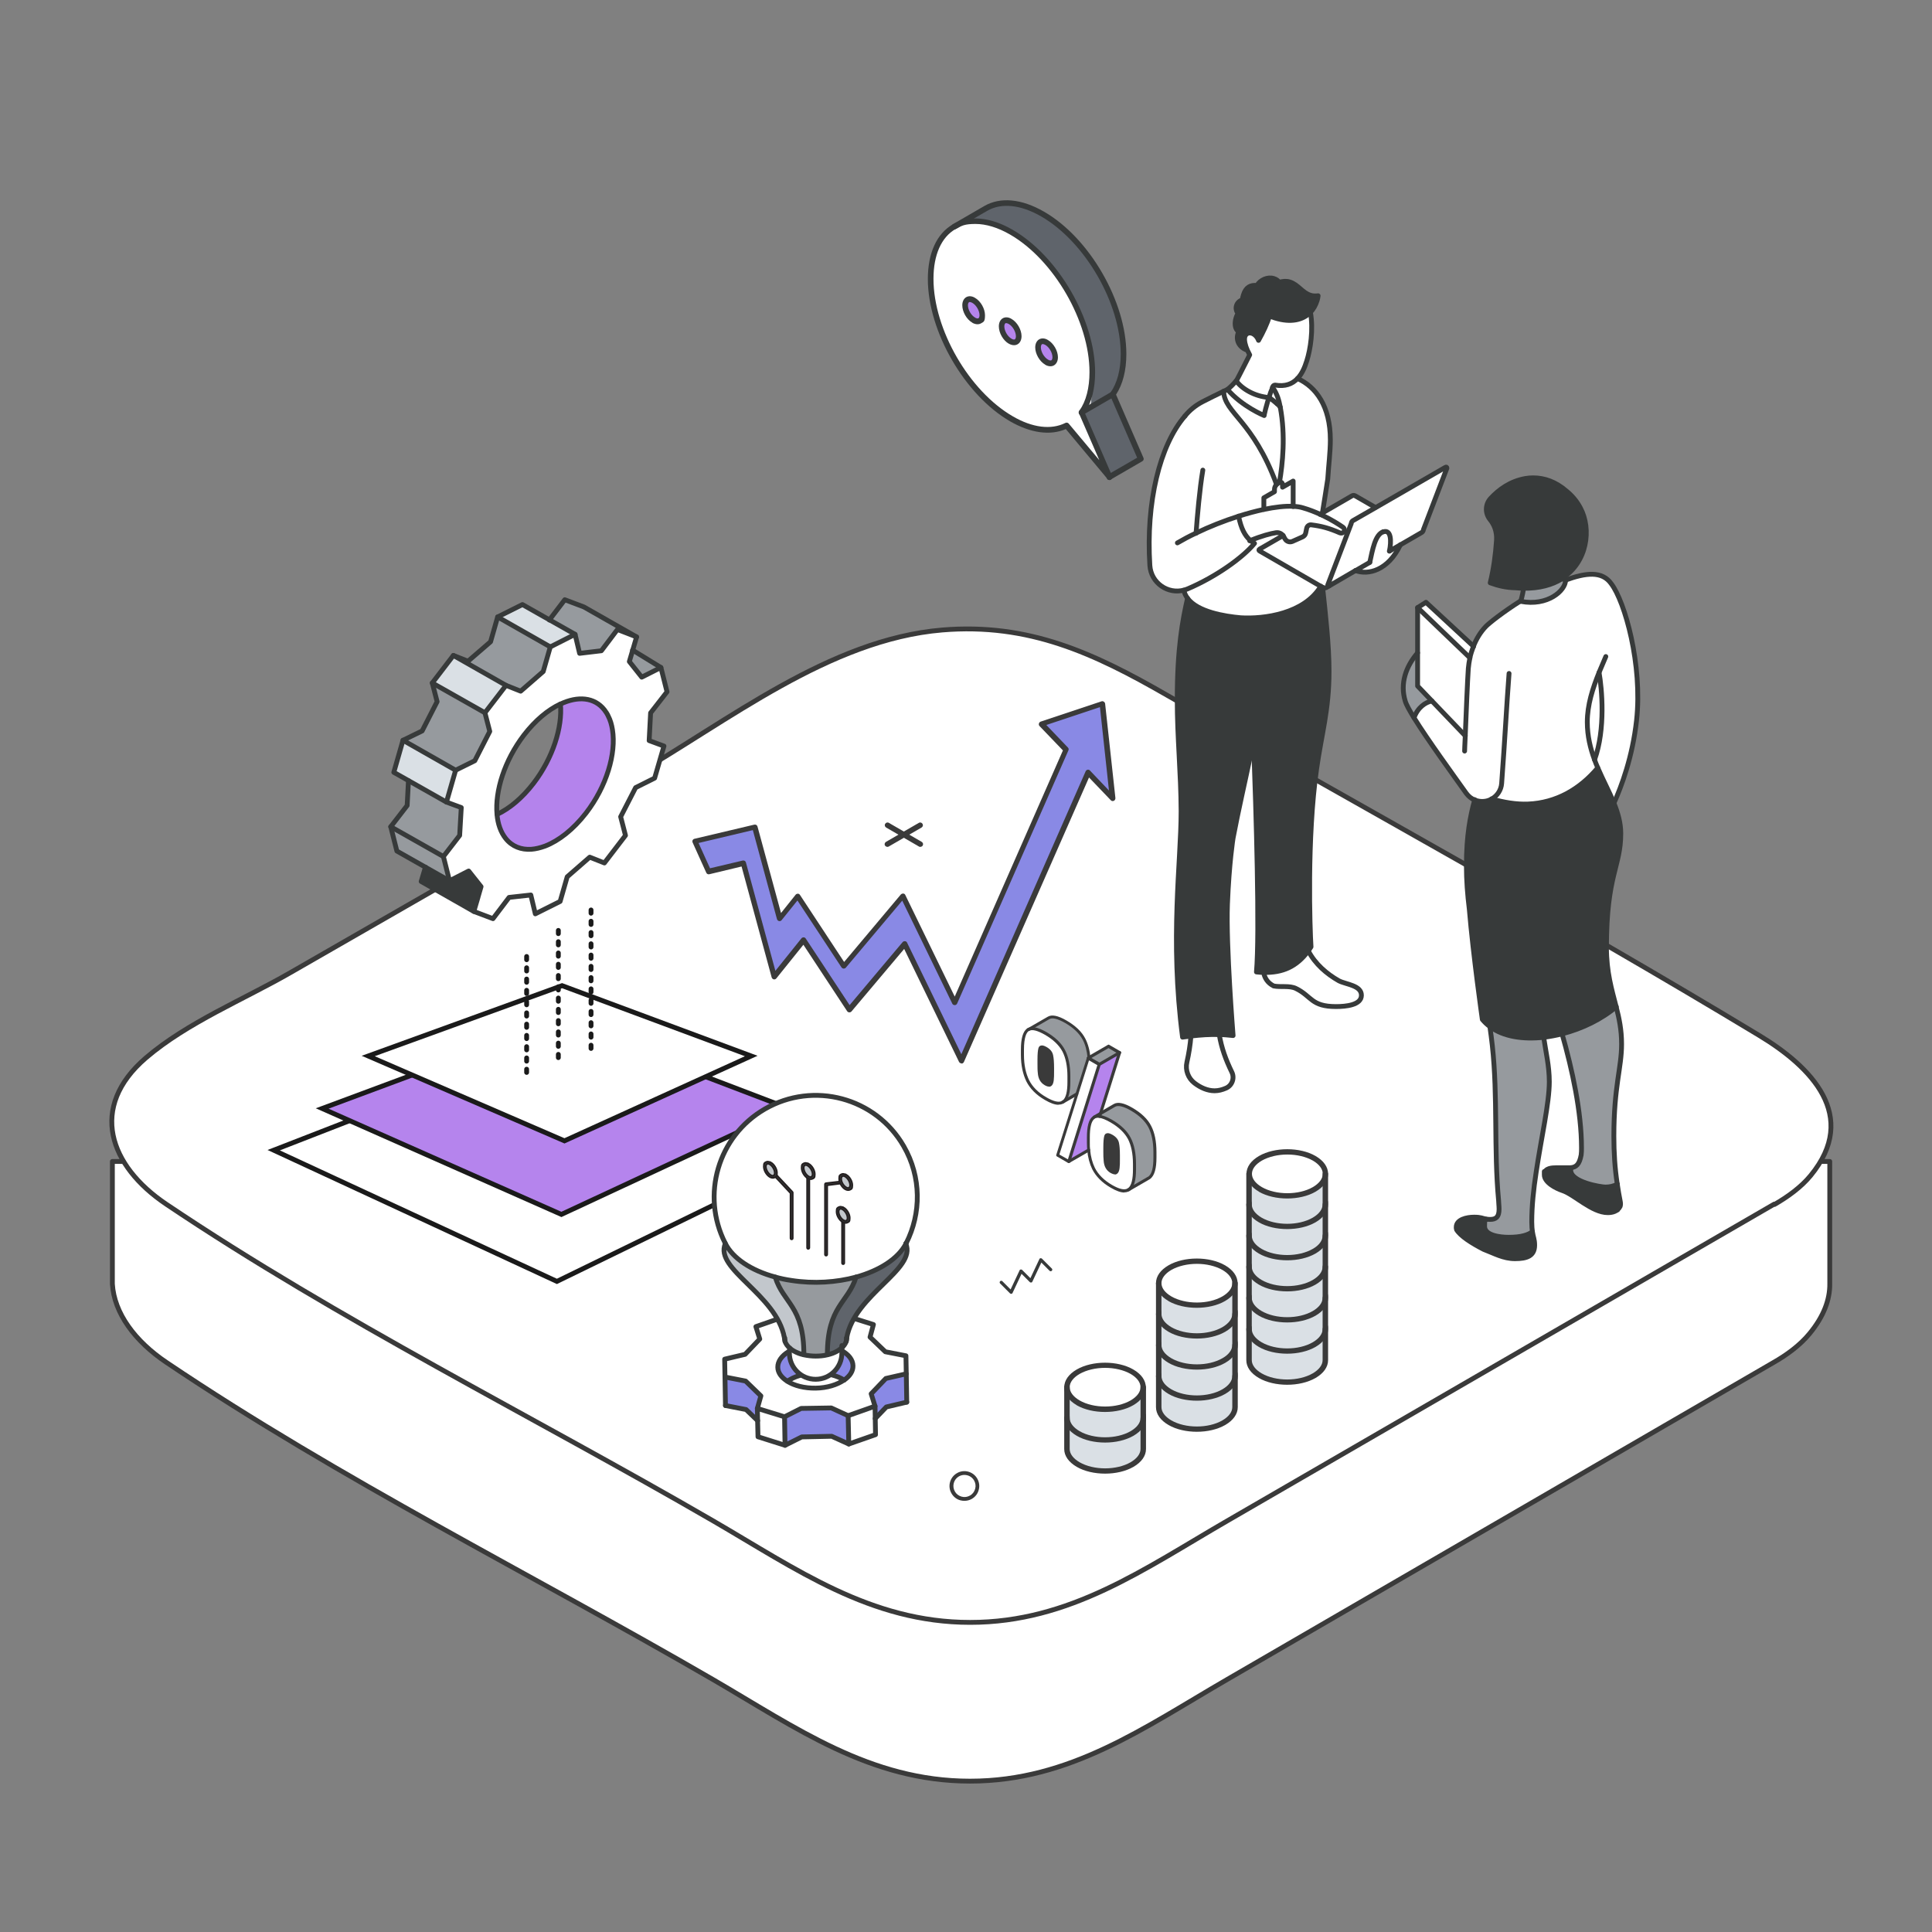 <?xml version="1.0" encoding="UTF-8"?>
<svg id="Layer_1" xmlns="http://www.w3.org/2000/svg" version="1.1" viewBox="0 0 1200 1200">
  <rect x="0" y="0" width="1200" height="1200" fill="#808080" stroke="none"/>
  <!-- Generator: Adobe Illustrator 29.3.1, SVG Export Plug-In . SVG Version: 2.1.0 Build 151)  -->
  <defs>
    <style>
      .st0 {
        fill: #8989e5;
      }

      .st1, .st2 {
        fill: #c2c7cc;
      }

      .st3 {
        fill: #969a9e;
      }

      .st4 {
        stroke: #3a3a3a;
      }

      .st4, .st5, .st6, .st7, .st8 {
        stroke-width: 3px;
      }

      .st4, .st5, .st7 {
        stroke-linecap: round;
        stroke-linejoin: round;
      }

      .st4, .st9, .st6 {
        fill: #fff;
      }

      .st10, .st11 {
        fill: #3a3a3a;
      }

      .st12 {
        fill: #3a3a3a;
      }

      .st5 {
        stroke: #373a3a;
      }

      .st5, .st7 {
        fill: none;
      }

      .st2, .st6, .st8, .st11 {
        stroke-miterlimit: 10;
      }

      .st2, .st11 {
        stroke: #231f20;
      }

      .st13 {
        fill: #b483ec;
      }

      .st14 {
        fill: #5f646b;
      }

      .st15 {
        fill: #dae0e5;
      }

      .st16, .st8 {
        fill: #b584ed;
      }

      .st17 {
        fill: #373a3a;
      }

      .st6, .st7, .st8 {
        stroke: #1a1a1a;
      }

      .st7 {
        stroke-dasharray: 2 5;
      }
    </style>
  </defs>
  <g>
    <path class="st4" d="M69.8,721.5v76h0c1.1,18.1,13.9,35.5,33.7,48.8,107.7,72.5,227,131.7,339.2,196.8,51.8,30.1,97.7,63.2,159.8,63.2s108-33.2,159.8-63.2c113.1-65.6,226.2-131.2,339.2-196.8,8.1-4.6,16.4-10.6,22.4-17.9,9-10.9,12.7-21.3,12.6-31h0v-76H69.8Z"/>
    <path class="st4" d="M1102,747.9c-113.2,65.5-226.3,131.1-339.5,196.6-51.9,30-97.9,63.2-159.9,63.2-62,0-108-33.1-159.9-63.2-112.3-65.1-231.8-124.2-339.5-196.6-35.2-23.7-48.4-60.1-12.5-90.9,25.6-21.9,60.9-36.3,89.7-52.9,70.9-40.7,141.8-81.5,212.8-122.2,58.7-33.7,121.8-84.7,192-90.6,53.8-4.5,94.3,14.4,139.5,40.4,122.6,70.4,247.1,138.4,368.1,211.5,32.1,19.4,62.3,49.9,31.8,87-6,7.3-14.3,13.2-22.4,17.9h0Z"/>
  </g>
  <g>
    <polygon class="st6" points="170 714.4 343.8 646.8 513.2 714.4 345.9 795.9 170 714.4"/>
    <polygon class="st8" points="200.1 688.5 346.9 633.9 490 688.5 348.7 754.3 200.1 688.5"/>
    <polygon class="st6" points="228.7 655.9 349.1 612.2 466.6 655.9 350.6 708.6 228.7 655.9"/>
    <line class="st7" x1="327.1" y1="594.1" x2="327.1" y2="668.2"/>
    <line class="st7" x1="346.8" y1="577.9" x2="346.8" y2="658.4"/>
    <line class="st7" x1="367.1" y1="565.2" x2="367.1" y2="653.7"/>
    <g id="cogwheel">
      <g>
        <polygon class="st3" points="252.9 500.3 242.7 513.5 275.4 532 285.5 518.9 286.5 501.6 277.3 498.2 253.7 484.9 252.9 500.3"/>
        <polygon class="st3" points="242.7 513.5 246.5 528.6 279.2 547.1 275.4 532 242.7 513.5"/>
        <polygon class="st15" points="250.3 459.8 244.6 479.7 277.3 498.2 283 478.4 250.3 459.8"/>
        <polygon class="st3" points="250.3 459.8 283 478.4 294.9 472.5 304.2 454.3 301.2 442.7 268.5 424.2 271.5 435.8 262.2 454 250.3 459.8"/>
        <polygon class="st17" points="264.2 538.8 261.6 547.5 294.3 566.1 296.9 557.3 296.9 557.3 296.9 557.2 298.8 550.7 291.1 541 279.2 547.1 264.3 538.6 264.2 538.7 264.2 538.8 264.2 538.8"/>
        <polygon class="st15" points="281.6 407.1 268.5 424.2 301.2 442.7 314.3 425.7 281.6 407.1"/>
        <path class="st9" d="M325.6,456.6c-12,15.7-18,34.7-16.7,49.2.5,5.9,2.3,11.1,5.4,15,4,5,9.6,7.1,15.9,6.7,2.8-.2,5.7-.8,8.6-2,8.5-3.2,17.5-10.2,25.4-20.5,12.7-16.6,18.8-37,16.4-51.8-.5-3.1-1.3-5.9-2.6-8.4-.7-1.4-1.5-2.7-2.4-3.9-6.2-7.8-16.5-8.7-27.3-3.6-7.6,3.6-15.6,10.1-22.6,19.3ZM286.5,501.6l-9.2-3.4,5.7-19.9,11.9-5.9,9.3-18.2-3-11.6,13.1-17,9.1,3.6,14-12.2,4.4-15.3,15.4-7.7,2.9,11.7,13.4-1.6.4-.5h0s9.6-12.7,9.6-12.7l11.9,4.6-4.5,15.4,7.7,9.7,11.9-6.1,3.8,15.1-10.1,13.1-1,17.2,9.2,3.4-5.7,19.9-11.9,5.9-9.3,18.2,3,11.6-13.1,17-9.1-3.6-14,12.2-4.4,15.3-15.4,7.7-2.8-11.7-13.4,1.5-10.1,13.2-11.9-4.6,2.6-8.8h0s0-.1,0-.1l1.9-6.5-7.7-9.7-11.9,6-3.8-15.1,10.1-13.1,1-17.2Z"/>
        <polygon class="st3" points="281.6 407.1 314.3 425.7 323.4 429.3 337.4 417.1 341.8 401.8 309.1 383.2 304.7 398.6 290.7 410.7 281.6 407.1"/>
        <polygon class="st15" points="341.3 385 324.5 375.5 309.1 383.2 341.8 401.8 357.2 394 341.3 385"/>
        <path class="st13" d="M308.9,505.8c.5,5.9,2.3,11.1,5.4,15,4,5,9.6,7.1,15.9,6.7,2.8-.2,5.7-.8,8.6-2,8.5-3.2,17.5-10.2,25.4-20.5,12.7-16.6,18.8-37,16.4-51.8-.5-3.1-1.3-5.9-2.6-8.4-.7-1.4-1.5-2.7-2.4-3.9-6.2-7.8-16.5-8.7-27.3-3.6,1.3,14.5-4.7,33.5-16.7,49.2-7,9.1-14.9,15.7-22.6,19.3Z"/>
        <polygon class="st3" points="350.8 372.5 341.3 385 357.2 394 360 405.8 373.5 404.2 373.9 403.7 373.9 403.7 383.5 391 395.4 395.6 362.7 377 350.8 372.5"/>
        <polygon class="st3" points="392.9 403.8 390.9 410.9 398.6 420.6 410.5 414.6 392.9 403.8"/>
      </g>
      <g>
        <polygon class="st5" points="410.5 414.6 398.6 420.6 390.9 410.9 395.4 395.6 383.5 391 373.9 403.7 373.9 403.7 373.5 404.2 360 405.8 357.2 394 341.8 401.8 337.4 417.1 323.4 429.3 314.3 425.7 301.2 442.7 304.2 454.3 294.9 472.5 283 478.4 277.3 498.2 286.5 501.6 285.5 518.9 275.4 532 279.2 547.1 291.1 541 298.8 550.7 296.9 557.2 296.9 557.3 296.9 557.3 294.3 566.1 306.2 570.6 316.2 557.4 329.7 555.9 332.5 567.6 347.9 559.9 352.3 544.6 366.3 532.4 375.4 536 388.5 518.9 385.5 507.3 394.8 489.2 406.6 483.3 412.4 463.4 403.2 460 404.1 442.8 414.3 429.7 410.5 414.6"/>
        <path class="st5" d="M348.1,437.3c10.8-5.1,21.1-4.3,27.3,3.6.9,1.2,1.8,2.5,2.4,3.9,1.3,2.5,2.1,5.3,2.6,8.4,2.4,14.8-3.6,35.2-16.4,51.8-7.9,10.2-16.9,17.2-25.4,20.5-3,1.1-5.9,1.8-8.6,2-6.3.4-11.9-1.7-15.9-6.7-3.1-3.9-4.9-9.1-5.4-15-1.3-14.5,4.7-33.5,16.7-49.2,7-9.1,14.9-15.7,22.6-19.3Z"/>
        <path class="st5" d="M348.1,437.3h0c1.3,14.5-4.7,33.5-16.7,49.2-7,9.1-14.9,15.7-22.6,19.3h0"/>
        <polyline class="st5" points="264.3 538.6 264.2 538.7 264.2 538.8 264.2 538.8 261.6 547.5 294.3 566.1"/>
        <polyline class="st5" points="341.2 385.1 350.8 372.5 362.7 377 395.4 395.6"/>
        <polyline class="st5" points="277.3 498.2 244.6 479.7 250.3 459.8 262.2 454 271.5 435.8 268.5 424.2 281.6 407.1 290.7 410.7 304.7 398.6 309.1 383.2 324.5 375.5 357.2 394"/>
        <line class="st5" x1="309.1" y1="383.2" x2="341.8" y2="401.8"/>
        <line class="st5" x1="281.6" y1="407.1" x2="314.3" y2="425.7"/>
        <line class="st5" x1="268.5" y1="424.2" x2="301.2" y2="442.7"/>
        <line class="st5" x1="250.3" y1="459.8" x2="283" y2="478.4"/>
        <line class="st5" x1="242.7" y1="513.5" x2="275.4" y2="532"/>
        <polyline class="st5" points="253.7 484.9 252.9 500.3 242.7 513.5 246.5 528.6 279.2 547.1"/>
        <line class="st5" x1="410.5" y1="414.6" x2="392.9" y2="403.8"/>
      </g>
    </g>
  </g>
  <g>
    <g>
      <path class="st3" d="M880.5,405.4c-7.3,8.5-11,19-7.7,29.9.6,2.2,2.7,5.9,5.5,10.5,2.3-6.3,7.1-9.7,11.1-10.4l-8.9-9.3v-20.7Z"/>
      <path class="st9" d="M880.5,405.4v20.7s8.9,9.3,8.9,9.3l20.7,21.6c.5-12.8,1.4-34.7,1.9-41.7.2-2.1.5-4.3,1-6.7l-32.5-31.2v27.9Z"/>
      <path class="st9" d="M880.5,377.4l32.5,31.2c.5-2.3,1.3-4.7,2.2-7.1l-29.6-27.5-5.2,3.4Z"/>
      <path class="st9" d="M993.2,417.7h0c-4,10-7.3,20.1-7.3,30.8,0,8.7,1.9,16.3,4.5,23.4,6.9-18.9,4.6-44.2,2.8-54.2ZM949.1,499.4c-7.3.3-15-1-22.7-3.2-.7.4-1.5.7-2.4,1-2.7.8-5.6.6-8.1-.4-2.1-.8-3.9-2.3-5.3-4.2-8.1-11.4-23.9-33.1-32.4-46.8,2.3-6.3,7.1-9.7,11.1-10.4l20.7,21.6c.5-12.8,1.4-34.7,1.9-41.7.2-2.1.5-4.3,1-6.7.5-2.3,1.3-4.7,2.2-7.1,1.8-4.6,4.4-8.9,7.7-12.3,1.8-1.9,10.4-8.8,21.5-15.8,16.9,3.3,27.9-6.8,27.9-13.1,12.4-4.5,22.7-5.9,28.4,2.3,8.4,11,19.5,50.3,15.7,84.8-2.5,22.7-9.4,41.1-14,51.3-2.9-7.1-6.7-14.2-10-21.8-11,13.3-25.8,21.8-43.3,22.5Z"/>
      <path class="st17" d="M904.5,762.2c0,.5,0,1,.2,1.6,2.4,4,9.2,8.4,16.8,12.2,6.6,2.5,12.5,5.8,19.5,5.8s12.2-1.6,12.2-8.4c0-3.7-.9-4.9-1.4-8.4h0c-2.7,1.9-6.8,3.4-14.7,3.4-5.6,0-15-1.2-15-6.8s.4-2.6,1-4.4c-2.4-.4-4.3-1.2-7.5-1.2s-11.1,1.4-11.1,6.2Z"/>
      <path class="st17" d="M958.8,644.3c3.8-.4,7.7-1.2,11.6-2.2,12.4-3.2,24.5-9.1,33.5-16.8-2.7-10.6-6-21.3-6-36.8,0-45.1,8.9-50,8.9-70.7,0-6.6-1.8-12.8-4.3-19-2.9-7.1-6.7-14.2-10-21.8-11,13.3-25.8,21.8-43.3,22.5-7.3.3-15-1-22.7-3.2-.7.4-1.5.7-2.4,1-2.7.8-5.6.6-8.1-.4-2.8,10.1-5.2,22.1-5.2,41,0,9.1.7,18,1.8,26.9,2.4,28.7,8.1,68.6,8.1,68.6,1.4,1.7,3,3.2,4.8,4.5,8.3,6.2,20.5,8,33.3,6.6Z"/>
      <path class="st3" d="M923.1,757.2c-.6,1.8-1,3.5-1,4.4,0,5.6,9.4,6.8,15,6.8,7.9,0,12-1.5,14.7-3.4h0c-.2-1.5-.4-3.4-.4-6.1,0-9.7,1.2-20.2,2.7-30.6,3.2-21.6,8.2-42.9,8.2-56.4,0-9.8-2.2-18.7-3.5-27.7-12.8,1.4-25-.4-33.3-6.6h0c.5,3.9,1,7.8,1.5,11.8,3.5,31.9,1,64.3,3.9,96.2,0,1.4.3,3.4.3,5.4,0,4.8-1.9,6.4-5.6,6.4s-1.7,0-2.4-.2Z"/>
      <path class="st17" d="M925.8,309.4c-3.3,3.6-3.5,9.1-.4,13,2.4,2.9,4.5,7.2,4.1,13.1-.6,8.9-1.8,17.7-3.9,26.3,4.9,1.8,10,3,15.6,3.1,1.7.2,3.4.2,5.1.3,9.9.1,17.7-2.1,23.7-5.8,16.1-10,18.6-30.8,11.6-43.8-2.3-4.4-5.4-7.9-8.9-10.7-6.5-5.6-13.5-8-20.4-8-1.6,0-3.2.1-4.8.4-9.6,1.7-16.6,6.9-21.7,12.4Z"/>
      <path class="st3" d="M946.3,365.1c-.5,4.6-1.8,8.3-1.8,8.3,16.9,3.3,27.9-6.8,27.9-13.1-.8-.4-1.6-.7-2.4-1.1h0c-6,3.7-13.8,6-23.7,5.8h0Z"/>
      <path class="st9" d="M954.1,728.3l5.3.8c.5-3.4,4.5-3.7,7.6-3.7,3.2,0,5.4,0,6.7,0s1.4,0,2,0c3.4-.3,5.5-1.9,6.6-8,.2-1.4.2-2.9.2-4.4,0-22.2-5.7-48.4-12.1-70.9-3.9,1-7.7,1.7-11.6,2.2,1.3,8.9,3.5,17.9,3.5,27.7,0,13.4-5,34.8-8.2,56.4Z"/>
      <path class="st17" d="M959.4,729.1c0,.2,0,.5,0,.7,0,4.6,7.1,8.4,11.3,9.8,7.2,2.4,18.3,13.7,28.1,13.7s6.2-.9,7.7-3.9c.3-.9.3-1.9.1-2.9-.8-3.7-1.4-7.3-1.9-11h0c-2.4,1.3-4.9,1.8-7.4,1.8-2.9,0-21.6-3-21.6-10.5,0-.5,0-1,.1-1.5-.6,0-1.3,0-2,0-1.3,0-3.5,0-6.7,0-3.1,0-7.1.3-7.6,3.7Z"/>
      <path class="st3" d="M975.7,725.4c0,.5-.1,1-.1,1.5,0,7.5,18.7,10.5,21.6,10.5,2.6,0,5.1-.5,7.4-1.8h0c-1.4-9.8-2.1-19.6-2.1-29.7,0-31.1,4.8-42.3,4.8-57.2,0-8.8-1.6-16.1-3.4-23.3-9,7.7-21.1,13.6-33.5,16.8,6.4,22.6,12.1,48.8,12.1,70.9,0,1.5,0,2.9-.2,4.4-1.1,6.2-3.1,7.7-6.6,8Z"/>
      <path class="st9" d="M993.2,417.7c-4,10-7.3,20.1-7.3,30.8,0,8.7,1.9,16.3,4.5,23.4,6.9-18.9,4.6-44.2,2.8-54.2h0Z"/>
    </g>
    <g>
      <path class="st5" d="M909.7,466.5s.1-3.9.4-9.6c.5-12.8,1.4-34.7,1.9-41.7.2-2.1.5-4.3,1-6.7.5-2.3,1.3-4.7,2.2-7.1,1.8-4.6,4.4-8.9,7.7-12.3,1.8-1.9,10.4-8.8,21.5-15.8"/>
      <path class="st5" d="M972.4,360.3c12.4-4.5,22.7-5.9,28.4,2.3,8.4,11,19.5,50.3,15.7,84.8-2.5,22.7-9.4,41.1-14,51.3"/>
      <path class="st5" d="M958.8,644.2h0c1.3,9,3.5,17.9,3.5,27.7,0,13.4-5,34.8-8.2,56.4-1.6,10.4-2.7,20.9-2.7,30.6,0,2.7.2,4.6.4,6.1.5,3.5,1.4,4.7,1.4,8.4,0,6.8-4.9,8.4-12.2,8.4s-12.9-3.3-19.5-5.8c-7.6-3.9-14.4-8.3-16.8-12.2-.2-.6-.2-1.1-.2-1.6,0-4.8,6.6-6.2,11.1-6.2s5.1.8,7.5,1.2c.7.1,1.5.2,2.4.2,3.7,0,5.6-1.5,5.6-6.4,0-1.9-.3-4-.3-5.4-3-31.9-.4-64.3-3.9-96.2-.4-4-1-7.9-1.5-11.7"/>
      <path class="st5" d="M926.4,496.2c7.7,2.2,15.4,3.5,22.7,3.2,17.5-.7,32.3-9.3,43.3-22.5"/>
      <path class="st5" d="M993.2,417.7c1.8,10,4.1,35.3-2.8,54.2"/>
      <path class="st5" d="M997.4,407.8c-1.4,3.3-2.8,6.6-4.2,9.9-4,10-7.3,20.1-7.3,30.8,0,8.7,1.9,16.3,4.5,23.4.6,1.7,1.3,3.4,2,5,3.3,7.7,7.1,14.7,10,21.8,2.5,6.2,4.3,12.4,4.3,19,0,20.7-8.9,25.6-8.9,70.7,0,15.6,3.3,26.2,6,36.8,1.9,7.3,3.4,14.5,3.4,23.3,0,14.9-4.8,26.1-4.8,57.2,0,10.1.6,19.9,2.1,29.7.5,3.7,1.2,7.3,1.9,11,.2,1,.2,2-.1,2.9-1.5,3-4.6,3.9-7.7,3.9-9.8,0-20.8-11.3-28.1-13.7-4.2-1.4-11.3-5.1-11.3-9.8s0-.5,0-.7c.5-3.4,4.5-3.7,7.6-3.7,3.2,0,5.4,0,6.7,0s1.4,0,2,0c3.4-.3,5.5-1.9,6.6-8,.2-1.4.2-2.9.2-4.4,0-22.2-5.7-48.4-12.1-70.9"/>
      <path class="st5" d="M937.3,418.3c-1.5,19.5-2.6,41.5-4.6,68.3-.3,4.1-2.7,7.7-6.2,9.7-.7.4-1.5.7-2.4,1-2.7.8-5.6.6-8.1-.4-2.1-.8-3.9-2.3-5.3-4.2-8.1-11.4-23.9-33.1-32.4-46.8-2.8-4.6-4.9-8.3-5.5-10.5-3.3-10.9.4-21.4,7.7-29.9"/>
      <polyline class="st5" points="910.1 457 889.4 435.4 880.5 426.1 880.5 405.4 880.5 377.4 885.7 374.1 915.3 401.5"/>
      <line class="st5" x1="880.5" y1="377.4" x2="913" y2="408.6"/>
      <path class="st5" d="M1003.9,625.3c-9,7.7-21.1,13.6-33.5,16.8-3.9,1-7.7,1.7-11.6,2.2-12.8,1.4-25-.4-33.3-6.6-1.8-1.3-3.4-2.8-4.8-4.5,0,0-5.7-39.9-8.1-68.6-1.1-8.9-1.8-17.8-1.8-26.9,0-18.8,2.4-30.9,5.2-41"/>
      <path class="st5" d="M889.4,435.4c-4,.7-8.9,4.1-11.1,10.4"/>
      <path class="st5" d="M951.8,765.1c-2.7,1.9-6.8,3.4-14.7,3.4-5.6,0-15-1.2-15-6.8s.4-2.6,1-4.4h0"/>
      <path class="st5" d="M1004.6,735.5c-2.4,1.3-4.9,1.8-7.4,1.8-2.9,0-21.6-3-21.6-10.5,0-.5,0-1,.1-1.5"/>
      <path class="st5" d="M970,359.3c16.1-10,18.6-30.8,11.6-43.8-2.3-4.4-5.4-7.9-8.9-10.7-6.5-5.6-13.5-8-20.4-8-1.6,0-3.2.1-4.8.4-9.6,1.7-16.6,6.9-21.7,12.4-3.3,3.6-3.5,9.1-.4,13,2.4,2.9,4.5,7.2,4.1,13.1-.6,8.9-1.8,17.7-3.9,26.3,4.9,1.8,10,3,15.6,3.1,1.7.2,3.4.2,5.1.3,9.9.1,17.7-2.1,23.7-5.8Z"/>
      <path class="st5" d="M970,359.3c.8.3,1.6.7,2.4,1.1,0,6.3-11,16.4-27.9,13.1,0,0,1.3-3.7,1.8-8.3"/>
    </g>
  </g>
  <g>
    <g>
      <path class="st9" d="M769.1,320.7c5.5-1.8,10.9-3.2,15.9-4.3v-7.2s6.6-3.8,6.6-3.8v-1.5c0-1,.5-2.1,1.2-2.9-14.8-40.1-32.3-44.1-32.9-57.9-4.4,2.1-8.8,4.3-13.1,6.5-4.2,2.2-7.9,5.2-10.8,8.8,0,0,0,0,0,0-15.7,18.2-24.3,53.6-21.8,92.8.7,10.9,11.2,18.1,21.3,15.3.8-.2,1.5-.5,2.3-.8,17.6-7.5,34.3-19.5,41.4-28.2-1-.6-1.9-1.2-2.8-2-3.1-2.8-5.5-7-7.1-14.9Z"/>
      <path class="st17" d="M778.5,460.5c1.6,43.7,3.9,119,1.8,143.2,1.6.2,3.1.3,4.7.3,11.4.2,20.2-3.4,27.6-13.5.6-.8,1.1-1.5,1.6-2.4-.7-11-2.7-67.5,3.5-110.7,3.1-21.3,7.7-36.3,7.7-60.4,0-16.3-2.2-35.4-4-52.2l-1.1-.6c-10.2,17.1-35.1,20.4-49.8,19.6-10-.9-26.7-3.6-33-12.1-3.1,13.6-6.4,31-6.4,62.9,0,23.7,2.3,45.2,2.4,69.4,0,32.1-7.1,78.8.9,140.3,1.8-.2,3.6-.5,5.2-.7,6.1-.7,11.6-1.1,17.7-.9,2.6,0,5.4.3,8.5.6,0,0-4.5-55.7-3.5-81.6,1-25.8,3.5-41.1,3.5-41.1,3.3-17.5,7.4-34.9,11-52.2.1-.5.2-1,.3-1.6.4-1.9.8-3.9,1.2-5.8,0-.2,0-.3.1-.5Z"/>
      <path class="st9" d="M737.6,365.8c-.8.3-1.5.6-2.3.8.4,1.9,1.2,3.5,2.3,5,6.3,8.5,23,11.2,33,12.1,14.7.9,39.5-2.5,49.8-19.6l-37.9-21.9c-.6-.4-.7-.9-.2-1.2l14.7-8.5c-1-1.5-2.8-2.2-4.6-1.9-3.1.5-8.5,1.8-16.2,5,.9.8,1.8,1.4,2.8,2-7.1,8.7-23.8,20.6-41.4,28.2Z"/>
      <path class="st9" d="M737.2,659.8c-1.1,4.9.8,9.9,4.7,12.9,3.8,2.9,8.1,4.8,12.5,4.8,2.4,0,4.7-.6,7-1.6,1.9-.8,3.3-2.3,4-4.2.7-1.9.6-4-.3-5.8-3.7-7.6-6.4-14.9-7.8-23.3-6.2-.2-11.6.2-17.7.9-.4,5.4-1.3,10.8-2.5,16.2Z"/>
      <path class="st9" d="M762.4,241.9c-.8.4-1.7.8-2.5,1.2.6,13.8,18.1,17.8,32.9,57.9.3-.3.6-.6,1-.9l.6-.3c0,0,.2,0,.3-.1,2-11.6,3.8-29,.5-46.7-.5-.6-1.2-1.4-1.9-2.1-.2-.2-.4-.4-.7-.6-2.1-1.8-4.4-3.4-4.4-3.4-.9,3.1-1.5,5.4-2,7.2-.8,3-.9,4.1-.9,4.1,0,0-13.6-5.5-22.8-16.2Z"/>
      <path class="st9" d="M767.8,236.4c-2.2,2.8-3.6,4-5.4,5.4,9.3,10.7,22.8,16.2,22.8,16.2,0,0,.2-1.1.9-4.1.4-1.7,1.1-4,2-7.2h0c-8.8-.7-16.8-5.3-20.3-10.4Z"/>
      <path class="st17" d="M767.7,197.5c-.9,3-.9,6.9,1.7,8.5-.2.4-.4.9-.5,1.3-1.4,4.5,1.2,8.7,5.8,10.2h0c-1.3-2.9-2.2-6.2-1.6-8.4.6-2.1,2.4-2.8,4.3-2.2,1.6.5,3.3,2,4.2,4.4,3-5.2,5.4-10.4,6.8-15.1,1.1.4,2.3.8,3.4,1.2,10,3,17.4,1.2,22-3.5,1.9-2,3.4-4.5,4.2-7.4.3-.9.5-1.9.6-2.9-1.6.2-3.1.2-4.7-.3-5.1-1.6-7.7-6.7-13-8.3-1.9-.6-4.4-.5-6.3.3-.8-1.1-1.9-1.9-3.5-2.4-3.9-1.2-8.4.9-10.5,4.3-3.9-.4-6.9,1-8.4,5.9-.3,1-.5,2-.6,3-2,.7-3.2,2-3.7,3.6-.5,1.5-.2,3.3.9,4.9-.6.9-1,2-1.2,2.8Z"/>
      <path class="st9" d="M776.1,220.2c-2.2,4.2-5.4,10.8-8.3,16.2,3.5,5,11.5,9.7,20.3,10.4.6-2.1,1.5-4.2,2.3-6.2,0-.2.2-.4.3-.6.2-.5.8-.8,1.4-.7,6.1,1,10.5-.6,13.8-4.1,2.6-2.7,4.4-6.6,5.8-11.1,2.1-6.9,4.2-19.4,2.2-30.2-4.6,4.7-12,6.6-22,3.5-1.2-.4-2.3-.8-3.4-1.2-1.4,4.7-3.9,9.9-6.8,15.1-.9-2.4-2.6-3.9-4.2-4.4-1.9-.6-3.7.2-4.3,2.2-.6,2.1.3,5.5,1.6,8.4.5,1,.9,1.9,1.4,2.8Z"/>
      <path class="st9" d="M769.1,320.7c1.6,7.9,4,12.1,7.1,14.9,7.7-3.2,13.1-4.5,16.2-5,1.8-.3,3.6.5,4.6,1.9,0,.1.1.2.2.3l1,1.7c.9,1.6,2.9,2.3,4.5,1.5l6.3-2.8c1-.5,1.8-1.4,2-2.5l.6-2.9c.3-1.3,1.5-2.2,2.9-2.1,6.3.7,10.9,2,17.8,5,.9.4,1.9,0,2.4-.7.1-.2.2-.4.3-.6.2-.8,0-1.7-.8-2.2-2.3-1.6-6.9-4.7-13-7.5-.4-.2-.8-.4-1.3-.6-3.1-1.4-6.6-2.8-10.4-3.9-1.8-.5-3.9-.9-6.3-1-5.1-.2-11.3.5-18.2,1.9-5.1,1.1-10.4,2.5-15.9,4.3Z"/>
      <path class="st9" d="M778.4,461c-.4,1.9-.8,3.9-1.2,5.8.4-1.9.8-3.9,1.2-5.8Z"/>
      <path class="st9" d="M782.3,341.1c-.5.3-.5.9.2,1.2l37.9,21.9,1.1.6h.1c.6.4,1.6.5,2.1.2l1.9-1.1c-.5.3-.9,0-.9-.6l12.5-32.7-2.2-.9c0,.2-.2.4-.3.6-.5.8-1.6,1-2.4.7-6.9-3-11.5-4.2-17.8-5-1.3-.2-2.6.7-2.9,2.1l-.6,2.9c-.2,1.1-.9,2-2,2.5l-6.3,2.8c-1.7.7-3.6,0-4.5-1.5l-1-1.7c0-.1-.2-.2-.2-.3l-14.7,8.5Z"/>
      <path class="st9" d="M812.6,590.5c-7.4,10.1-16.2,13.7-27.6,13.5.2,1.6.8,3.1,1.7,4.5,1.1,1.7,2.7,3,4.5,3.9,4.3.9,9.9-.4,13.9,1.6,9.8,4.8,9.3,11.2,24.8,11.2,6.1,0,15.8-.9,15.8-7,0-6.2-9.5-6.7-14-9-7.6-4.3-14.7-10.4-19-18.6Z"/>
      <path class="st9" d="M785,309.2v7.2c6.8-1.4,13.1-2.2,18.2-1.9v-15.8s-6.6,3.8-6.6,3.8v-1.5c0-1.3-.9-1.9-1.9-1.4,0,0-.2,0-.3.1l-.6.3c-.4.2-.7.5-1,.9-.7.8-1.2,2-1.2,2.9v1.5s-6.6,3.8-6.6,3.8Z"/>
      <path class="st9" d="M788.1,246.8h0s2.4,1.6,4.4,3.4c.2.2.5.4.7.6.8.7,1.5,1.5,1.9,2.1-.9-4.5-1.7-7.7-4.7-12.3-.9,2-1.7,4.1-2.3,6.2Z"/>
      <path class="st9" d="M790.8,240c0,.2-.2.4-.3.6,3,4.6,3.8,7.8,4.7,12.3,3.3,17.7,1.4,35.1-.5,46.7,1.1-.5,1.9.1,1.9,1.4v1.5s6.6-3.8,6.6-3.8v15.8c2.4.1,4.5.4,6.3,1,3.8,1.1,7.3,2.5,10.4,3.9l1.5-.9c.6-4,2.5-15.2,3.3-20.9.5-8.4,1.6-16.5,1.6-24.3,0-20.9-9-33-20.4-38.1-3.3,3.5-7.7,5.1-13.8,4.1-.6,0-1.1.2-1.4.7Z"/>
      <path class="st9" d="M819.9,319.4c.4.2.9.4,1.3.6,0,0,0-.6.2-1.5l-1.5.9Z"/>
      <path class="st9" d="M821.4,318.5c-.1.9-.2,1.4-.2,1.5,6.1,2.9,10.7,5.9,13,7.5.7.5,1,1.4.8,2.2l2.2.9,2.1-5.5c0-.6.4-1.4,1-1.7l14.1-8.1-12.5-7.2c-.6-.4-1.6-.4-2.1,0l-18.3,10.6Z"/>
      <path class="st9" d="M837.2,330.5l-12.5,32.7c0,.6.4.9.9.6h0s16.3-9.5,16.3-9.5l8.8-5.1c1.7-7.8,3.3-17.2,8.3-19,0,0,0,0,.1,0,4.8-1.5,5,5.9,3.7,12l6.8-3.9h0s13.3-7.7,13.3-7.7c.5-.3,1-1.1,1-1.7l14.6-38.2c0-.6-.4-.9-1-.5l-43.3,25-14.1,8.1c-.5.3-1,1-1,1.7l-2.1,5.5Z"/>
      <path class="st9" d="M850.8,349.3l-8.8,5.1c7.7,2.9,20.1.1,27.8-16l-6.8,3.9c1.3-6.2,1.1-13.5-3.7-12,0,0,0,0-.1,0-5,1.8-6.6,11.3-8.3,19Z"/>
    </g>
    <g>
      <path class="st5" d="M821.2,319.9c0,0,0-.6.2-1.5.6-4,2.5-15.2,3.3-20.9.5-8.4,1.6-16.5,1.6-24.3,0-20.9-9-33-20.4-38.1"/>
      <path class="st5" d="M774.7,217.5h0c-4.6-1.5-7.2-5.7-5.8-10.2.1-.4.3-.9.5-1.3-2.6-1.6-2.6-5.5-1.7-8.5.3-.9.7-2,1.2-2.8-1.1-1.6-1.4-3.4-.9-4.9.5-1.6,1.7-2.9,3.7-3.6,0-1,.3-2,.6-3,1.5-4.9,4.5-6.3,8.4-5.9,2.1-3.5,6.7-5.5,10.5-4.3,1.6.5,2.7,1.4,3.5,2.4,1.9-.8,4.4-.9,6.3-.3,5.3,1.6,7.8,6.7,13,8.3,1.6.5,3.2.5,4.7.3-.1,1-.3,1.9-.6,2.9-.9,2.9-2.3,5.4-4.2,7.4-4.6,4.7-12,6.6-22,3.5-1.2-.4-2.3-.8-3.4-1.2-1.4,4.7-3.9,9.9-6.8,15.1-.9-2.4-2.6-3.9-4.2-4.4-1.9-.6-3.7.2-4.3,2.2-.6,2.1.3,5.5,1.6,8.4.5,1,.9,1.9,1.4,2.8-2.2,4.2-5.4,10.8-8.3,16.2"/>
      <path class="st5" d="M762.4,241.9c-.8.4-1.7.8-2.5,1.2-4.4,2.1-8.8,4.3-13.1,6.5-4.2,2.2-7.9,5.2-10.8,8.8"/>
      <path class="st5" d="M777.2,466.8c.4-1.9.8-3.9,1.2-5.8"/>
      <path class="st5" d="M737.6,371.6c-3.1,13.6-6.4,31-6.4,62.9,0,23.7,2.3,45.2,2.4,69.4,0,32.1-7.1,78.8.9,140.3,1.8-.2,3.6-.5,5.2-.7,6.1-.7,11.6-1.1,17.7-.9,2.6,0,5.4.3,8.5.6,0,0-4.5-55.7-3.5-81.6,1-25.8,3.5-41.1,3.5-41.1,3.3-17.5,7.4-34.9,11-52.2"/>
      <path class="st5" d="M784.9,604c.2,1.6.8,3.1,1.7,4.5,1.1,1.7,2.7,3,4.5,3.9,4.3.9,9.9-.4,13.9,1.6,9.8,4.8,9.3,11.2,24.8,11.2,6.1,0,15.8-.9,15.8-7,0-6.2-9.5-6.7-14-9-7.6-4.3-14.7-10.4-19-18.6"/>
      <path class="st5" d="M739.7,643.6c-.4,5.4-1.3,10.8-2.5,16.2-1.1,4.9.8,9.9,4.7,12.9,3.8,2.9,8.1,4.8,12.5,4.8,2.4,0,4.7-.6,7-1.6,1.9-.8,3.3-2.3,4-4.2.7-1.9.6-4-.3-5.8-3.7-7.6-6.4-14.9-7.8-23.3"/>
      <path class="st5" d="M735.3,366.6c.4,1.9,1.2,3.5,2.3,5,6.3,8.5,23,11.2,33,12.1,14.7.9,39.5-2.5,49.8-19.6"/>
      <path class="st5" d="M821.5,364.8c1.8,16.8,4,35.9,4,52.2,0,24.1-4.7,39.1-7.7,60.4-6.2,43.2-4.2,99.8-3.5,110.7-.5.8-1.1,1.6-1.6,2.4-7.4,10.1-16.2,13.7-27.6,13.5-1.5,0-3-.1-4.7-.3,2.1-24.1-.2-99.5-1.8-143.2"/>
      <path class="st5" d="M790.5,240.6c-.9,2-1.7,4.1-2.3,6.2"/>
      <path class="st5" d="M813.9,193.8c2,10.8,0,23.3-2.2,30.2-1.4,4.6-3.2,8.4-5.8,11.1-3.3,3.5-7.7,5.1-13.8,4.1-.6,0-1.1.2-1.4.7,0,.2-.2.4-.3.6"/>
      <path class="st5" d="M788.1,246.8c-.9,3.1-1.5,5.4-2,7.2-.8,3-.9,4.1-.9,4.1,0,0-13.6-5.5-22.8-16.2,1.8-1.5,3.2-2.7,5.4-5.4,3.5,5,11.5,9.7,20.3,10.4"/>
      <path class="st5" d="M793.3,250.8c.8.7,1.5,1.5,1.9,2.1-.9-4.5-1.7-7.7-4.7-12.3"/>
      <path class="st5" d="M788.1,246.8h0s2.4,1.6,4.4,3.4c.2.2.5.4.7.6"/>
      <path class="st5" d="M736,258.4s0,0,0,0c-15.7,18.2-24.3,53.6-21.8,92.8.7,10.9,11.2,18.1,21.3,15.3.8-.2,1.5-.5,2.3-.8,17.6-7.5,34.3-19.5,41.4-28.2-1-.6-1.9-1.2-2.8-2-3.1-2.8-5.5-7-7.1-14.9"/>
      <path class="st5" d="M731.3,337.2c3.6-2.1,7.5-4.2,11.6-6.1,8.3-4,17.4-7.6,26.2-10.4,5.5-1.8,10.9-3.2,15.9-4.3,6.8-1.4,13.1-2.2,18.2-1.9,2.4.1,4.5.4,6.3,1,3.8,1.1,7.3,2.5,10.4,3.9.4.2.9.4,1.3.6,6.1,2.9,10.7,5.9,13,7.5.7.5,1,1.4.8,2.2,0,.2-.2.4-.3.6-.5.8-1.6,1-2.4.7-6.9-3-11.5-4.2-17.8-5-1.3-.2-2.6.7-2.9,2.1l-.6,2.9c-.2,1.1-.9,2-2,2.5l-6.3,2.8c-1.7.7-3.6,0-4.5-1.5l-1-1.7c0-.1-.2-.2-.2-.3-1-1.5-2.8-2.2-4.6-1.9-3.1.5-8.5,1.8-16.2,5"/>
      <path class="st5" d="M747.1,292c-2,11.9-3.4,28.3-4.2,39.2"/>
      <path class="st5" d="M854.3,315.2l-12.5-7.2c-.6-.4-1.6-.4-2.1,0l-18.3,10.6-1.5.9"/>
      <path class="st5" d="M797,332.6l-14.7,8.5c-.5.3-.5.9.2,1.2l37.9,21.9,1.1.6h.1c.6.4,1.6.5,2.1.2l1.9-1.1"/>
      <line class="st5" x1="842" y1="354.4" x2="850.8" y2="349.3"/>
      <path class="st5" d="M869.8,338.4l13.3-7.7c.5-.3,1-1.1,1-1.7l14.6-38.2c0-.6-.4-.9-1-.5l-43.3,25-14.1,8.1c-.5.3-1,1-1,1.7l-2.1,5.5-12.5,32.7c0,.6.4.9.9.6h0s16.3-9.5,16.3-9.5"/>
      <line class="st5" x1="863" y1="342.3" x2="869.8" y2="338.4"/>
      <path class="st5" d="M842,354.4c7.7,2.9,20.1.1,27.8-16h0"/>
      <path class="st5" d="M785,316.4v-7.2s6.6-3.8,6.6-3.8v-1.5c0-1,.5-2.1,1.2-2.9.3-.3.6-.6,1-.9l.6-.3c0,0,.2,0,.3-.1,1.1-.5,1.9.1,1.9,1.4v1.5s6.6-3.8,6.6-3.8v15.8"/>
      <path class="st5" d="M792.9,300.9c-14.8-40.1-32.3-44.1-32.9-57.9"/>
      <path class="st5" d="M794.7,299.6c2-11.6,3.8-29,.5-46.7"/>
      <path class="st5" d="M859.2,330.3s0,0,.1,0c4.8-1.5,5,5.9,3.7,12"/>
      <path class="st5" d="M850.8,349.3c1.7-7.8,3.3-17.2,8.3-19"/>
      <path class="st5" d="M776.9,468.4c.1-.5.2-1,.3-1.6.4-1.9.8-3.9,1.2-5.8,0-.2,0-.3.1-.5,2-10,3.8-20.1,5.2-30.2,8.7-3.2,9.8-9.2,10.6-18.9"/>
    </g>
  </g>
  <g>
    <path class="st10" d="M551.2,526c-.6,0-1.1-.3-1.5-.8-.5-.8-.2-1.8.6-2.3l20.4-11.8c.8-.5,1.8-.2,2.3.6.5.8.2,1.8-.6,2.3l-20.4,11.8c-.3.2-.6.2-.8.2Z"/>
    <path class="st10" d="M571.6,526c-.3,0-.6,0-.8-.2l-20.4-11.8c-.8-.5-1.1-1.5-.6-2.3.5-.8,1.5-1.1,2.3-.6l20.4,11.8c.8.5,1.1,1.5.6,2.3-.3.5-.9.8-1.5.8Z"/>
  </g>
  <g>
    <g>
      <path class="st3" d="M717.4,715.7v3.4c0,6.3-1.1,10.4-3.3,12.3-.2.2-.4.3-.6.4l-12.6,7.3c.2-.1.4-.3.6-.4,2.2-1.9,3.3-5.9,3.3-12.3v-3.4c0-6.5-1.1-11.7-3.2-15.9-2.2-4.1-5.9-7.7-11.2-10.8-2.9-1.7-5.4-2.7-7.3-2.9l.5-1.7,8.7-5c2.2-1.3,5.7-.5,10.7,2.4,5.3,3.1,9.1,6.7,11.2,10.8,2.2,4.1,3.2,9.4,3.2,15.9Z"/>
      <path class="st9" d="M704.8,723v3.4c0,6.3-1.1,10.4-3.3,12.3-.2.2-.4.3-.6.4-2.3,1.3-5.8.6-10.6-2.2-5.2-3-8.9-6.7-11.1-11.1-1.6-3.3-2.6-7-3-11.4-.1-1.5-.2-3.1-.2-4.7v-3.2c0-6.5,1.1-10.5,3.2-12.3.2-.1.3-.2.5-.3h.1c.9-.5,1.9-.7,3.2-.5,2,.2,4.4,1.2,7.3,2.9,5.3,3.1,9.1,6.7,11.2,10.8,2.2,4.1,3.2,9.4,3.2,15.9ZM694.5,719.9v-2.4c0-3.3-.2-5.9-.5-7.6-.4-1.7-1.6-3.2-3.7-4.4-2-1.2-3.2-1.1-3.6.2-.4,1.3-.6,3.6-.6,7v2.4c0,2.2,0,4.1.2,5.7.1,1.6.5,3,1.1,4.1.6,1.1,1.5,2.1,2.8,2.8,1.3.8,2.3.9,2.9.5.6-.5,1-1.4,1.1-2.8.1-1.4.2-3.2.2-5.4Z"/>
      <path class="st16" d="M695.3,653.9l-11.8,37.8-3.9,2.2c-.2.1-.3.2-.5.3-2.1,1.7-3.2,5.8-3.2,12.3v3.2c0,1.6,0,3.2.2,4.7l-12.3,7.1,18.9-60.4,12.6-7.3Z"/>
      <path class="st3" d="M695.3,653.9l-12.6,7.3-6.4-3.7s0-.4,0-.5l12.1-7,6.9,4Z"/>
      <path class="st10" d="M694.5,717.5v2.4c0,2.2,0,4-.2,5.4-.2,1.4-.5,2.4-1.1,2.8-.6.5-1.5.3-2.9-.5-1.3-.7-2.2-1.7-2.8-2.8-.6-1.1-1-2.5-1.1-4.1-.2-1.6-.2-3.5-.2-5.7v-2.4c0-3.3.2-5.7.6-7,.4-1.3,1.6-1.4,3.6-.2,2.1,1.2,3.3,2.7,3.7,4.4.4,1.7.5,4.3.5,7.6Z"/>
      <path class="st9" d="M683.5,691.7l-.5,1.7c-1.3-.2-2.4,0-3.2.5l3.8-2.2Z"/>
      <polygon class="st9" points="682.8 661.1 663.9 721.5 656.9 717.5 675.9 657.2 682.8 661.1"/>
      <path class="st9" d="M676.3,656.9c0,.2,0,.4,0,.5l-.5-.3.4-.3Z"/>
      <path class="st3" d="M676.3,656.9l-.4.3-7,22.4-8.8,5.1c.2-.1.4-.3.6-.4,2.2-1.8,3.3-5.9,3.3-12.2v-3.5c0-6.5-1.1-11.7-3.2-15.9-2.2-4.1-5.9-7.7-11.2-10.8-5-2.9-8.5-3.7-10.7-2.4l12.6-7.3c2.2-1.3,5.8-.5,10.7,2.4,5.3,3.1,9.1,6.7,11.2,10.8,1.7,3.2,2.7,7,3.1,11.6Z"/>
      <path class="st9" d="M663.9,668.5v3.5c0,6.3-1.1,10.3-3.3,12.2-.2.2-.4.3-.6.4-2.2,1.3-5.8.5-10.6-2.2-5.2-3-8.9-6.7-11.1-11.1-2.2-4.4-3.3-9.8-3.3-16.1v-3.2c0-6.5,1.1-10.5,3.2-12.2.2-.1.3-.2.5-.3,2.2-1.3,5.8-.5,10.7,2.4,5.3,3.1,9.1,6.7,11.2,10.8,2.2,4.1,3.2,9.4,3.2,15.9ZM653.6,665.3v-2.2c0-3.3-.2-5.9-.5-7.7-.4-1.8-1.6-3.2-3.7-4.4-2-1.2-3.2-1.1-3.6.2-.4,1.3-.6,3.6-.6,7v2.4c0,2.2,0,4.1.2,5.7.1,1.6.5,3,1.1,4.1.6,1.1,1.5,2.1,2.8,2.8,1.3.8,2.3.9,2.9.5.6-.5,1-1.4,1.1-2.9.2-1.5.2-3.3.2-5.5Z"/>
      <path class="st10" d="M653.6,663.1v2.2c0,2.2,0,4-.2,5.5-.2,1.5-.5,2.4-1.1,2.9-.6.5-1.5.3-2.9-.5-1.3-.7-2.2-1.7-2.8-2.8-.6-1.1-1-2.5-1.1-4.1-.2-1.6-.2-3.5-.2-5.7v-2.4c0-3.3.2-5.7.6-7,.4-1.3,1.6-1.4,3.6-.2,2.1,1.2,3.3,2.7,3.7,4.4.4,1.8.5,4.3.5,7.7Z"/>
    </g>
    <g>
      <path class="st10" d="M657.5,686.2c-2.3,0-5.1-1-8.5-3-5.4-3.1-9.2-7-11.5-11.5-2.2-4.5-3.4-10.1-3.4-16.5v-3.2c0-6.8,1.2-11.1,3.6-13,.2-.2.4-.3.6-.4,0,0,0,0,0,0,2.5-1.4,6.3-.6,11.6,2.4,5.5,3.2,9.4,6.9,11.6,11.2,2.2,4.2,3.3,9.7,3.3,16.3v3.5c0,6.6-1.2,10.8-3.6,12.9-.3.2-.5.4-.8.5-.9.5-1.8.7-3,.7ZM639.1,640.3c0,0-.2.1-.3.2-1.3,1-2.8,3.9-2.8,11.5v3.2c0,6.2,1.1,11.4,3.2,15.7,2.1,4.2,5.7,7.8,10.8,10.7,4.5,2.6,7.7,3.3,9.6,2.2.2,0,.3-.2.5-.3,2-1.7,2.9-5.5,2.9-11.5v-3.5c0-6.3-1.1-11.5-3.1-15.4-2.1-3.9-5.7-7.4-10.9-10.4-4.6-2.6-7.9-3.5-9.8-2.4,0,0,0,0,0,0Z"/>
      <path class="st10" d="M651.5,674.9c-1.1,0-2.1-.6-2.5-.8-1.4-.8-2.5-1.9-3.2-3.2-.7-1.3-1.1-2.8-1.2-4.5-.2-1.6-.2-3.6-.2-5.8v-2.4c0-3.5.2-5.8.6-7.2.3-1,.9-1.4,1.3-1.5.9-.4,2.1-.1,3.7.8,2.3,1.3,3.7,3,4.1,5.1.4,1.8.6,4.5.6,7.8v2.2c0,2.2,0,4.1-.2,5.6-.2,1.7-.7,2.9-1.5,3.5-.4.3-.9.5-1.4.5ZM649.9,672.4c1.1.7,1.7.6,1.8.5.2-.1.6-.6.7-2.2.1-1.4.2-3.2.2-5.4v-2.2c0-3.3-.2-5.8-.5-7.5-.3-1.5-1.4-2.8-3.2-3.8-1.5-.9-2-.7-2-.7,0,0-.2.2-.2.3-.4,1.2-.5,3.5-.5,6.7v2.4c0,2.1,0,4,.2,5.6.1,1.5.5,2.7,1,3.8.5,1,1.3,1.8,2.5,2.4Z"/>
      <path class="st10" d="M663.9,722.4c-.2,0-.3,0-.5-.1l-6.9-4c-.4-.2-.6-.7-.4-1.1l19-60.3c0-.3.3-.5.6-.6.3-.1.6,0,.8,0l.5.3s0,0,0,0l6.3,3.6c.4.2.6.7.4,1.1l-18.9,60.4c0,.3-.3.5-.6.6-.1,0-.2,0-.3,0ZM658,717.1l5.3,3,18.3-58.5-5.2-3-18.4,58.5Z"/>
      <path class="st10" d="M698.4,740.7c-2.3,0-5.1-1-8.5-3-5.4-3.1-9.2-7-11.5-11.5-1.6-3.3-2.7-7.3-3.1-11.7-.1-1.5-.2-3.1-.2-4.8v-3.2c0-6.8,1.1-11.1,3.5-13,.2-.2.4-.3.6-.4,0,0,0,0,0,0,0,0,0,0,0,0,1-.6,2.3-.7,3.8-.6,2.1.3,4.7,1.3,7.7,3,5.5,3.2,9.4,6.9,11.6,11.2,2.2,4.2,3.3,9.7,3.3,16.3v3.4c0,6.7-1.2,10.9-3.6,13-.2.2-.5.4-.8.5-.9.5-1.9.7-3,.7ZM680.1,694.7s0,0,0,0c-.1,0-.3.2-.4.3-1.9,1.5-2.8,5.4-2.8,11.5v3.2c0,1.6,0,3.2.2,4.6.4,4.2,1.4,7.9,2.9,11,2.1,4.2,5.7,7.8,10.7,10.7,4.5,2.6,7.7,3.3,9.6,2.2.2-.1.3-.2.5-.3,2-1.7,2.9-5.5,2.9-11.6v-3.4c0-6.3-1.1-11.5-3.1-15.4-2.1-3.9-5.7-7.4-10.9-10.4-2.8-1.6-5.2-2.6-7-2.8-1.1-.1-2,0-2.7.3,0,0,0,0,0,0Z"/>
      <path class="st10" d="M692.4,729.4c-.7,0-1.6-.3-2.5-.8-1.4-.8-2.5-1.9-3.2-3.2-.7-1.3-1.1-2.8-1.2-4.5-.2-1.7-.2-3.6-.2-5.8v-2.4c0-3.5.2-5.8.6-7.2.3-1,.9-1.4,1.3-1.5.9-.4,2.1-.1,3.7.8,2.3,1.3,3.7,3,4.1,5,.4,1.8.6,4.4.6,7.8v2.4c0,2.2,0,4-.2,5.5-.2,1.7-.7,2.9-1.5,3.5-.4.3-.8.5-1.4.5ZM688,705.6c-.1,0-.2,0-.2,0,0,0-.2.2-.2.3-.4,1.2-.5,3.5-.5,6.7v2.4c0,2.1,0,4,.2,5.6.1,1.5.5,2.7,1,3.8.5,1,1.3,1.8,2.5,2.4,1.1.7,1.7.6,1.8.5.2-.1.6-.6.8-2.2.1-1.4.2-3.2.2-5.3v-2.4c0-3.3-.2-5.8-.5-7.4-.3-1.5-1.4-2.7-3.2-3.8-1-.6-1.6-.7-1.9-.7Z"/>
      <path class="st10" d="M676.4,658.4c-.5,0-.9-.4-.9-.9v-.5c-.4-4.4-1.4-8.2-3-11.2-2.1-3.9-5.7-7.4-10.9-10.4-4.6-2.6-7.9-3.5-9.8-2.4l-12.6,7.3c-.1,0-.3.1-.5.1-.5,0-.9-.4-.9-.9s.2-.7.5-.8l12.5-7.2c2.5-1.5,6.4-.7,11.7,2.4,5.5,3.2,9.4,6.9,11.6,11.2,1.7,3.3,2.8,7.3,3.2,11.9,0,0,0,.6,0,.6,0,.5-.4.9-.9.9Z"/>
      <path class="st10" d="M660,685.6c-.3,0-.6-.2-.8-.5-.3-.5-.1-1,.3-1.3l8.8-5.1c.5-.3,1-.1,1.3.3.3.5.1,1-.3,1.3l-8.8,5.1c-.1,0-.3.1-.5.1Z"/>
      <path class="st10" d="M700.9,740c-.3,0-.6-.2-.8-.5-.3-.5-.1-1,.3-1.3l12.6-7.3c.2,0,.3-.2.5-.3,2-1.7,2.9-5.5,2.9-11.6v-3.4c0-6.3-1.1-11.5-3.1-15.4-2.1-3.9-5.7-7.4-10.9-10.4-4.5-2.6-7.9-3.4-9.7-2.4l-12.6,7.3c-.5.3-1,0-1.3-.4-.3-.5,0-1,.4-1.3l12.6-7.3c2.5-1.4,6.3-.7,11.6,2.4,5.5,3.2,9.4,6.9,11.6,11.2,2.2,4.2,3.3,9.7,3.3,16.3v3.4c0,6.7-1.2,10.9-3.6,13-.2.2-.5.4-.7.5l-12.6,7.3c-.1,0-.3.1-.5.1Z"/>
      <path class="st10" d="M683,694.3c0,0-.2,0-.3,0-.5-.2-.8-.7-.6-1.2l12.1-38.8-5.7-3.3-12.1,7c-.5.3-1,.1-1.3-.4-.3-.5-.1-1,.4-1.3l12.6-7.3c.3-.2.7-.2.9,0l6.9,4c.4.2.6.7.4,1.1l-12.4,39.5c-.1.4-.5.7-.9.7Z"/>
      <path class="st10" d="M682.8,662.1c-.3,0-.6-.2-.8-.5-.3-.5-.1-1,.3-1.3l12.6-7.3c.5-.3,1-.1,1.3.3.3.5.1,1-.3,1.3l-12.6,7.3c-.1,0-.3.1-.5.1Z"/>
      <path class="st10" d="M663.9,722.4c-.3,0-.6-.2-.8-.5-.3-.5-.1-1,.3-1.3l12.3-7.1c.5-.3,1-.1,1.3.3.3.5.1,1-.3,1.3l-12.3,7.1c-.1,0-.3.1-.5.1Z"/>
    </g>
  </g>
  <g>
    <polygon class="st0" points="684.7 437.1 691.1 495.8 675.9 479.9 597.2 658.9 561.9 586.3 527.6 627.1 499.2 583.9 480.9 606.7 461.8 536.2 440.2 541.3 431.7 522.5 468.9 513.7 484.4 570.5 495.6 556.6 524.2 600 560.9 556.5 593.1 622.8 662.2 465.6 647 449.7 684.7 437.1"/>
    <path class="st10" d="M597.2,660.5c-.6,0-1.2-.4-1.5-.9l-34.1-70.2-32.7,38.8c-.3.4-.8.6-1.4.6-.5,0-1-.3-1.3-.7l-27.2-41.3-16.8,20.9c-.4.5-1,.7-1.6.6-.6-.1-1.1-.6-1.3-1.2l-18.7-68.9-20,4.8c-.8.2-1.6-.2-1.9-.9l-8.5-18.8c-.2-.5-.2-1,0-1.4.2-.4.6-.8,1.1-.9l37.2-8.8c.9-.2,1.8.3,2,1.2l14.6,53.7,9.1-11.4c.3-.4.9-.6,1.4-.6.5,0,1,.3,1.3.8l27.4,41.6,35.2-41.9c.4-.4.9-.6,1.5-.6.6,0,1.1.4,1.3.9l30.7,63.1,67.2-152.9-14.5-15.1c-.4-.4-.6-1-.4-1.6.1-.6.6-1,1.1-1.2l37.8-12.6c.5-.2,1,0,1.4.2.4.3.7.7.8,1.2l6.4,58.7c0,.7-.3,1.4-1,1.7-.6.3-1.4.2-1.9-.4l-13.5-14.1-77.7,176.7c-.3.6-.8,1-1.5,1h0ZM561.9,584.6c0,0,.1,0,.2,0,.6,0,1.1.4,1.3.9l33.7,69.3,77.2-175.7c.2-.5.7-.9,1.2-1,.5-.1,1.1,0,1.5.5l11.8,12.4-5.6-51.8-33.3,11.1,13.4,14c.5.5.6,1.2.3,1.8l-69.1,157.2c-.3.6-.8,1-1.5,1-.7,0-1.3-.4-1.5-.9l-31.1-64-35,41.6c-.3.4-.8.6-1.4.6-.5,0-1-.3-1.3-.7l-27.4-41.6-9.8,12.2c-.4.5-1,.7-1.6.6-.6-.1-1.1-.6-1.3-1.2l-15-55.3-33.7,8,7.1,15.7,20.3-4.8c.9-.2,1.8.3,2,1.2l18.3,67.3,16.2-20.2c.3-.4.8-.6,1.4-.6.5,0,1,.3,1.3.8l27.2,41.3,32.9-39.1c.3-.4.8-.6,1.3-.6Z"/>
  </g>
  <g>
    <g>
      <path class="st15" d="M775.9,825.8v19.3c0,3.5,2.3,7,6.9,9.7,9.2,5.3,24.2,5.3,33.5,0,4.6-2.7,6.9-6.2,6.9-9.7v-19.3c0,3.5-2.3,7-6.9,9.7-9.3,5.3-24.2,5.3-33.5,0-4.6-2.7-6.9-6.2-6.9-9.7Z"/>
      <path class="st15" d="M775.9,806.5v19.3c0,3.5,2.3,7,6.9,9.7,9.2,5.3,24.2,5.3,33.5,0,4.6-2.7,6.9-6.2,6.9-9.7v-19.3c0,3.5-2.3,7-6.9,9.7-9.3,5.3-24.2,5.3-33.5,0-4.6-2.7-6.9-6.2-6.9-9.7Z"/>
      <path class="st15" d="M775.9,787.2v19.3c0,3.5,2.3,7,6.9,9.7,9.2,5.3,24.2,5.3,33.5,0,4.6-2.7,6.9-6.2,6.9-9.7v-19.3c0,3.5-2.3,7-6.9,9.7-9.3,5.3-24.2,5.3-33.5,0-4.6-2.7-6.9-6.2-6.9-9.7Z"/>
      <path class="st15" d="M775.9,767.8v19.3c0,3.5,2.3,7,6.9,9.7,9.2,5.3,24.2,5.3,33.5,0,4.6-2.7,6.9-6.2,6.9-9.7v-19.3c0,3.5-2.3,7-6.9,9.7-9.3,5.3-24.2,5.3-33.5,0-4.6-2.7-6.9-6.2-6.9-9.7Z"/>
      <path class="st15" d="M775.9,748.5v19.3c0,3.5,2.3,7,6.9,9.7,9.2,5.3,24.2,5.3,33.5,0,4.6-2.7,6.9-6.2,6.9-9.7v-19.3c0,3.5-2.3,7-6.9,9.7-9.3,5.3-24.2,5.3-33.5,0-4.6-2.7-6.9-6.2-6.9-9.7Z"/>
      <path class="st15" d="M775.9,735.5v13c0,3.5,2.3,7,6.9,9.7,9.2,5.3,24.2,5.3,33.5,0,4.6-2.7,6.9-6.2,6.9-9.7v-19c0,3.5-2.3,7-6.9,9.7-9.3,5.3-24.2,5.3-33.5,0-4.6-2.7-6.9-6.2-6.9-9.7v6.1Z"/>
      <path class="st9" d="M782.8,719.8c-4.6,2.7-6.9,6.2-6.9,9.7s2.3,7,6.9,9.7c9.2,5.3,24.2,5.3,33.5,0,4.6-2.7,6.9-6.2,6.9-9.7s-2.3-7-6.9-9.7c-9.3-5.3-24.2-5.3-33.5,0Z"/>
      <path class="st15" d="M719.7,855.1v19.3c0,3.5,2.3,7,6.9,9.7,9.2,5.3,24.2,5.3,33.5,0,4.6-2.7,6.9-6.2,6.9-9.7v-19.3c0,3.5-2.3,7-6.9,9.7-9.3,5.3-24.2,5.3-33.5,0-4.6-2.7-6.9-6.2-6.9-9.7Z"/>
      <path class="st15" d="M719.7,835.7v19.3c0,3.5,2.3,7,6.9,9.7,9.2,5.3,24.2,5.3,33.5,0,4.6-2.7,6.9-6.2,6.9-9.7v-19.3c0,3.5-2.3,7-6.9,9.7-9.3,5.3-24.2,5.3-33.5,0-4.6-2.7-6.9-6.2-6.9-9.7Z"/>
      <path class="st15" d="M719.7,816.4v19.3c0,3.5,2.3,7,6.9,9.7,9.2,5.3,24.2,5.3,33.5,0,4.6-2.7,6.9-6.2,6.9-9.7v-19.3c0,3.5-2.3,7-6.9,9.7-9.3,5.3-24.2,5.3-33.5,0-4.6-2.7-6.9-6.2-6.9-9.7Z"/>
      <path class="st15" d="M719.7,803.4v13c0,3.5,2.3,7,6.9,9.7,9.2,5.3,24.2,5.3,33.5,0,4.6-2.7,6.9-6.2,6.9-9.7v-19c0,3.5-2.3,7-6.9,9.7-9.3,5.3-24.2,5.3-33.5,0-4.6-2.7-6.9-6.2-6.9-9.7v6.1Z"/>
      <path class="st9" d="M726.7,786.8c-4.6,2.7-6.9,6.2-6.9,9.7s2.3,7,6.9,9.7c9.2,5.3,24.2,5.3,33.5,0,4.6-2.7,6.9-6.2,6.9-9.7s-2.3-7-6.9-9.7c-9.3-5.3-24.2-5.3-33.5,0Z"/>
      <path class="st15" d="M662.7,880.7v19.3c0,3.5,2.3,7,6.9,9.7,9.2,5.3,24.2,5.3,33.5,0,4.6-2.7,6.9-6.2,6.9-9.7v-19.3c0,3.5-2.3,7-6.9,9.7-9.2,5.3-24.2,5.3-33.5,0-4.6-2.7-6.9-6.2-6.9-9.7Z"/>
      <path class="st15" d="M662.7,867.7v13c0,3.5,2.3,7,6.9,9.7,9.2,5.3,24.2,5.3,33.5,0,4.6-2.7,6.9-6.2,6.9-9.7v-19.1c0,3.5-2.3,7-6.9,9.7-9.2,5.3-24.2,5.3-33.5,0-4.6-2.7-6.9-6.2-6.9-9.7v6.1Z"/>
      <path class="st9" d="M669.6,852c-4.6,2.7-6.9,6.2-6.9,9.7s2.3,7,6.9,9.7c9.2,5.3,24.2,5.3,33.5,0,4.6-2.7,6.9-6.2,6.9-9.7s-2.3-7-6.9-9.7c-9.2-5.3-24.2-5.3-33.5,0Z"/>
    </g>
    <g>
      <path class="st10" d="M782,740.2c-5-2.9-7.8-6.8-7.8-11.1,0-4.3,2.8-8.2,7.8-11.1,9.7-5.6,25.4-5.6,35.1,0,5,2.9,7.8,6.8,7.8,11.1s-2.8,8.2-7.8,11.1c-4.8,2.8-11.2,4.2-17.6,4.2s-12.7-1.4-17.6-4.2ZM783.7,720.9c-3.9,2.3-6.1,5.2-6.1,8.2s2.2,5.9,6.1,8.2c8.8,5.1,23,5.1,31.8,0,3.9-2.3,6.1-5.2,6.1-8.2,0-3-2.2-5.9-6.1-8.2-4.4-2.5-10.1-3.8-15.9-3.8-5.8,0-11.5,1.3-15.9,3.8Z"/>
      <path class="st10" d="M799.5,763.4c6.4,0,12.7-1.4,17.6-4.2,5-2.9,7.8-6.8,7.8-11.1s-.7-1.7-1.7-1.7-1.7.7-1.7,1.7c0,3-2.2,5.9-6.1,8.2-8.8,5.1-23,5.1-31.8,0-3.9-2.3-6.1-5.2-6.1-8.2s-.7-1.7-1.7-1.7-1.7.7-1.7,1.7c0,4.3,2.8,8.2,7.8,11.1,4.8,2.8,11.2,4.2,17.6,4.2Z"/>
      <path class="st10" d="M799.5,782.8c6.4,0,12.7-1.4,17.6-4.2,5-2.9,7.8-6.8,7.8-11.1s-.7-1.7-1.7-1.7-1.7.7-1.7,1.7c0,3-2.2,6-6.1,8.2-8.8,5.1-23,5.1-31.8,0-3.9-2.3-6.1-5.2-6.1-8.2s-.7-1.7-1.7-1.7-1.7.7-1.7,1.7c0,4.3,2.8,8.2,7.8,11.1,4.8,2.8,11.2,4.2,17.6,4.2Z"/>
      <path class="st10" d="M799.5,802.1c6.4,0,12.7-1.4,17.6-4.2,5-2.9,7.8-6.8,7.8-11.1,0-.9-.7-1.7-1.7-1.7s-1.7.7-1.7,1.7c0,3-2.2,5.9-6.1,8.2-8.8,5.1-23,5.1-31.8,0-3.9-2.3-6.1-5.2-6.1-8.2s-.7-1.7-1.7-1.7-1.7.7-1.7,1.7c0,4.3,2.8,8.2,7.8,11.1,4.8,2.8,11.2,4.2,17.6,4.2Z"/>
      <path class="st10" d="M799.5,821.4c6.4,0,12.7-1.4,17.6-4.2,5-2.9,7.8-6.8,7.8-11.1s-.7-1.7-1.7-1.7-1.7.7-1.7,1.7c0,3-2.2,5.9-6.1,8.2-8.8,5.1-23,5.1-31.8,0-3.9-2.3-6.1-5.2-6.1-8.2s-.7-1.7-1.7-1.7-1.7.7-1.7,1.7c0,4.3,2.8,8.2,7.8,11.1,4.8,2.8,11.2,4.2,17.6,4.2Z"/>
      <path class="st10" d="M799.5,840.8c6.4,0,12.7-1.4,17.6-4.2,5-2.9,7.8-6.9,7.8-11.1s-.7-1.7-1.7-1.7-1.7.7-1.7,1.7c0,3-2.2,5.9-6.1,8.2-8.8,5.1-23,5.1-31.8,0-3.9-2.3-6.1-5.2-6.1-8.2s-.7-1.7-1.7-1.7-1.7.7-1.7,1.7c0,4.3,2.8,8.2,7.8,11.1,4.8,2.8,11.2,4.2,17.6,4.2Z"/>
      <path class="st10" d="M799.5,860.1c6.4,0,12.7-1.4,17.6-4.2,5-2.9,7.8-6.8,7.8-11.1v-115.7c0-.9-.7-1.7-1.7-1.7s-1.7.7-1.7,1.7v115.7c0,3-2.2,5.9-6.1,8.2-8.8,5.1-23,5.1-31.8,0-3.9-2.3-6.1-5.2-6.1-8.2v-115.7c0-.9-.8-1.7-1.7-1.7s-1.7.7-1.7,1.7v115.7c0,4.3,2.8,8.2,7.8,11.1,4.8,2.8,11.2,4.2,17.6,4.2Z"/>
      <path class="st10" d="M725.8,808.1c-5-2.9-7.8-6.8-7.8-11.1s2.8-8.2,7.8-11.1c9.7-5.6,25.4-5.6,35.1,0,5,2.9,7.8,6.8,7.8,11.1,0,4.3-2.8,8.2-7.8,11.1-4.8,2.8-11.2,4.2-17.6,4.2-6.4,0-12.7-1.4-17.6-4.2ZM727.5,788.8c-3.9,2.3-6.1,5.2-6.1,8.2s2.2,5.9,6.1,8.2c8.8,5.1,23,5.1,31.8,0,3.9-2.3,6.1-5.2,6.1-8.2,0-3-2.2-5.9-6.1-8.2-4.4-2.5-10.1-3.8-15.9-3.8-5.8,0-11.5,1.3-15.9,3.8Z"/>
      <path class="st10" d="M743.4,831.4c6.4,0,12.7-1.4,17.6-4.2,5-2.9,7.8-6.8,7.8-11.1s-.7-1.7-1.7-1.7-1.7.7-1.7,1.7c0,3-2.2,5.9-6.1,8.2-8.8,5.1-23,5.1-31.8,0-3.9-2.3-6.1-5.2-6.1-8.2s-.7-1.7-1.7-1.7-1.7.7-1.7,1.7c0,4.3,2.8,8.2,7.8,11.1,4.8,2.8,11.2,4.2,17.6,4.2Z"/>
      <path class="st10" d="M743.4,850.7c6.4,0,12.7-1.4,17.6-4.2,5-2.9,7.8-6.8,7.8-11.1s-.7-1.7-1.7-1.7-1.7.7-1.7,1.7c0,3-2.2,6-6.1,8.2-8.8,5.1-23,5.1-31.8,0-3.9-2.3-6.1-5.2-6.1-8.2s-.7-1.7-1.7-1.7-1.7.7-1.7,1.7c0,4.3,2.8,8.2,7.8,11.1,4.8,2.8,11.2,4.2,17.6,4.2Z"/>
      <path class="st10" d="M743.4,870c6.4,0,12.7-1.4,17.6-4.2,5-2.9,7.8-6.8,7.8-11.1s-.7-1.7-1.7-1.7-1.7.7-1.7,1.7c0,3-2.2,5.9-6.1,8.2-8.8,5.1-23,5.1-31.8,0-3.9-2.3-6.1-5.2-6.1-8.2s-.7-1.7-1.7-1.7-1.7.7-1.7,1.7c0,4.3,2.8,8.2,7.8,11.1,4.8,2.8,11.2,4.2,17.6,4.2Z"/>
      <path class="st10" d="M743.4,889.3c6.4,0,12.7-1.4,17.6-4.2,5-2.9,7.8-6.8,7.8-11.1v-77c0-.9-.7-1.7-1.7-1.7s-1.7.7-1.7,1.7v77c0,3-2.2,5.9-6.1,8.2-8.8,5.1-23,5.1-31.8,0-3.9-2.3-6.1-5.2-6.1-8.2v-77c0-.9-.7-1.7-1.7-1.7s-1.7.7-1.7,1.7v77c0,4.3,2.8,8.2,7.8,11.1,4.8,2.8,11.2,4.2,17.6,4.2Z"/>
      <path class="st10" d="M668.8,872.8c-5-2.9-7.8-6.8-7.8-11.1,0-4.3,2.8-8.2,7.8-11.1,9.7-5.6,25.4-5.6,35.1,0,5,2.9,7.8,6.8,7.8,11.1,0,4.3-2.8,8.2-7.8,11.1-4.8,2.8-11.2,4.2-17.6,4.2-6.4,0-12.7-1.4-17.6-4.2ZM670.5,853.4c-3.9,2.3-6.1,5.2-6.1,8.2,0,3,2.2,5.9,6.1,8.2,8.8,5.1,23,5.1,31.8,0,3.9-2.3,6.1-5.2,6.1-8.2,0-3-2.2-5.9-6.1-8.2-4.4-2.5-10.1-3.8-15.9-3.8-5.8,0-11.5,1.3-15.9,3.8Z"/>
      <path class="st10" d="M686.4,896c6.4,0,12.7-1.4,17.6-4.2,5-2.9,7.8-6.8,7.8-11.1s-.7-1.7-1.7-1.7-1.7.7-1.7,1.7c0,3-2.2,5.9-6.1,8.2-8.8,5.1-23,5.1-31.8,0-3.9-2.3-6.1-5.2-6.1-8.2s-.7-1.7-1.7-1.7-1.7.7-1.7,1.7c0,4.3,2.8,8.2,7.8,11.1,4.8,2.8,11.2,4.2,17.6,4.2Z"/>
      <path class="st10" d="M686.4,915.3c6.4,0,12.7-1.4,17.6-4.2,5-2.9,7.8-6.8,7.8-11.1v-38.4c0-.9-.7-1.7-1.7-1.7s-1.7.7-1.7,1.7v38.4c0,3-2.2,5.9-6.1,8.2-8.8,5.1-23,5.1-31.8,0-3.9-2.3-6.1-5.2-6.1-8.2v-38.4c0-.9-.7-1.7-1.7-1.7s-1.7.7-1.7,1.7v38.4c0,4.3,2.8,8.2,7.8,11.1,4.8,2.8,11.2,4.2,17.6,4.2Z"/>
    </g>
  </g>
  <g>
    <path class="st9" d="M606,918.9c-2.2-3.9-7.2-5.2-11-3-3.9,2.2-5.2,7.2-3,11,2.2,3.9,7.2,5.2,11,3,3.9-2.2,5.2-7.2,3-11Z"/>
    <path class="st12" d="M599,932.2c-.8,0-1.6-.1-2.4-.3-2.4-.6-4.4-2.2-5.6-4.3-2.6-4.4-1-10.1,3.4-12.6,4.4-2.6,10.1-1,12.6,3.4,1.2,2.1,1.6,4.6.9,7-.6,2.4-2.2,4.4-4.3,5.6-1.4.8-3,1.2-4.6,1.2ZM599,916.1c-1.2,0-2.3.3-3.4.9-3.3,1.9-4.4,6.1-2.5,9.4.9,1.6,2.4,2.7,4.2,3.2,1.8.5,3.6.2,5.2-.7,1.6-.9,2.7-2.4,3.2-4.2.5-1.8.2-3.6-.7-5.2-1.3-2.2-3.6-3.4-6-3.4Z"/>
  </g>
  <g>
    <g>
      <path class="st9" d="M628.2,144.2c27.7,16,50.2,54.9,50.2,87s-2.4,18.9-6.7,25l17.4,40.1-26.7-31.9c-9,4.5-21,3.5-34.2-4.2-27.7-16-50.2-54.9-50.2-86.9,0-16,5.6-27.2,14.7-32.5,9.1-5.2,21.6-4.5,35.5,3.5ZM610.1,195.8c0-3.4-2.4-7.5-5.3-9.2-2.9-1.7-5.3-.3-5.3,3.1,0,3.4,2.4,7.5,5.3,9.2,2.9,1.7,5.3.3,5.3-3.1ZM632.8,208.9c0-3.4-2.4-7.5-5.3-9.2-2.9-1.7-5.3-.3-5.3,3.1,0,3.4,2.4,7.5,5.3,9.2,2.9,1.7,5.3.3,5.3-3.1ZM655.4,221.9c0-3.4-2.4-7.5-5.3-9.2-2.9-1.7-5.3-.3-5.3,3.1,0,3.4,2.4,7.5,5.3,9.2,2.9,1.7,5.3.3,5.3-3.1Z"/>
      <path class="st14" d="M612.2,129.5l-19.5,11.3c9.1-5.2,21.6-4.5,35.5,3.5,27.7,16,50.2,54.9,50.2,87s-2.4,18.9-6.7,25l19.5-11.3c4.2-6.1,6.7-14.5,6.7-25,0-32-22.5-70.9-50.2-86.9-13.8-8-26.4-8.8-35.5-3.5Z"/>
      <path class="st16" d="M599.5,189.6c0,3.4,2.4,7.5,5.3,9.2,2.9,1.7,5.3.3,5.3-3.1,0-3.4-2.4-7.5-5.3-9.2-2.9-1.7-5.3-.3-5.3,3.1Z"/>
      <path class="st16" d="M622.1,202.7c0,3.4,2.4,7.5,5.3,9.2,2.9,1.7,5.3.3,5.3-3.1,0-3.4-2.4-7.5-5.3-9.2-2.9-1.7-5.3-.3-5.3,3.1Z"/>
      <path class="st16" d="M644.8,215.8c0,3.4,2.4,7.5,5.3,9.2,2.9,1.7,5.3.3,5.3-3.1,0-3.4-2.4-7.5-5.3-9.2-2.9-1.7-5.3-.3-5.3,3.1Z"/>
      <polygon class="st14" points="671.7 256.2 689.1 296.3 708.7 285 691.2 244.9 671.7 256.2"/>
    </g>
    <g>
      <path class="st17" d="M687.8,297.4l-25.8-30.9c-9.7,4.2-21.9,2.5-34.6-4.8-28.2-16.3-51.1-55.9-51.1-88.4,0-16.1,5.5-28.2,15.6-34,10-5.8,23.3-4.6,37.2,3.5,28.2,16.3,51.1,55.9,51.1,88.5,0,10-2.2,18.7-6.4,25.2l17,39.2c.3.8,0,1.7-.7,2.2-.3.2-.6.3-.9.3-.5,0-1-.2-1.3-.6ZM593.6,142.2c-8.9,5.1-13.8,16.1-13.8,31,0,31.4,22.1,69.7,49.3,85.4,12.2,7.1,23.8,8.5,32.6,4.1.7-.4,1.6-.2,2.1.4l19,22.7-12.6-29c-.2-.6-.2-1.2.2-1.7,4.2-5.9,6.3-14.2,6.3-24,0-31.4-22.1-69.7-49.3-85.4-7.6-4.4-15-6.6-21.5-6.6s-8.6,1-12.2,3.1Z"/>
      <path class="st17" d="M671.7,257.9c.3,0,.6,0,.9-.2l19.5-11.3c.8-.5,1.1-1.5.6-2.4-.5-.8-1.6-1.1-2.4-.6l-19.5,11.3c-.8.5-1.1,1.5-.6,2.4.3.6.9.9,1.5.9Z"/>
      <path class="st17" d="M689.1,298c.3,0,.6,0,.9-.2l19.5-11.3c.8-.4,1.1-1.4.7-2.2l-17-39.2c4.2-6.4,6.4-15.1,6.4-25.2,0-32.5-22.9-72.2-51.1-88.4-14-8.1-27.2-9.3-37.2-3.5l-19.5,11.3c-.8.5-1.1,1.5-.6,2.4.5.8,1.6,1.1,2.4.6l19.5-11.3c8.9-5.2,20.9-3.9,33.7,3.5,27.2,15.7,49.3,54,49.3,85.4,0,9.8-2.2,18.1-6.4,24-.3.5-.4,1.1-.2,1.7l16.8,38.7-18.2,10.5c-.8.5-1.1,1.5-.6,2.4.3.6.9.9,1.5.9Z"/>
      <path class="st17" d="M649.2,226.5c-3.5-2-6.2-6.7-6.2-10.7,0-2.3.9-4.1,2.4-5,1.5-.9,3.6-.8,5.5.4,3.5,2,6.2,6.7,6.2,10.7,0,2.3-.9,4.1-2.4,5-.7.4-1.4.6-2.3.6s-2.2-.3-3.3-1ZM647.2,213.8c-.4.2-.7,1-.7,1.9,0,2.8,2,6.3,4.5,7.7.8.5,1.6.6,2,.4.4-.2.7-1,.7-1.9,0-2.8-2-6.3-4.5-7.7-.6-.3-1.1-.5-1.5-.5s-.4,0-.5.1Z"/>
      <path class="st17" d="M626.6,213.5c-3.5-2-6.2-6.7-6.2-10.8,0-2.3.9-4.1,2.4-5,1.5-.9,3.6-.8,5.5.4,3.5,2,6.2,6.7,6.2,10.7,0,2.3-.9,4.1-2.4,5-.7.4-1.4.6-2.3.6s-2.2-.3-3.3-1ZM624.5,200.8c-.4.2-.7,1-.7,1.9,0,2.8,2,6.3,4.5,7.7.8.5,1.6.6,2,.4.4-.2.7-1,.7-1.9,0-2.8-2-6.3-4.5-7.7-.6-.3-1.1-.5-1.5-.5s-.4,0-.5.1Z"/>
      <path class="st17" d="M603.9,200.4c-3.5-2-6.2-6.7-6.2-10.8,0-2.3.9-4.1,2.4-5,1.5-.9,3.6-.8,5.5.4,3.5,2,6.2,6.7,6.2,10.8s-.9,4.1-2.4,5c-.7.4-1.4.6-2.3.6s-2.2-.3-3.3-1ZM601.9,187.7c-.4.2-.7,1-.7,1.9,0,2.8,2,6.3,4.5,7.7.8.5,1.6.6,2,.4.4-.2.7-1,.7-1.9,0-2.8-2-6.3-4.5-7.7-.6-.3-1.1-.5-1.5-.5s-.4,0-.5.1Z"/>
    </g>
  </g>
  <g>
    <g>
      <polygon class="st0" points="562.9 853.3 563.2 870.9 550.5 873.9 543.6 881.1 543.5 873.4 541.1 865.7 550.2 856.2 562.9 853.3"/>
      <path class="st9" d="M562.7,842.1l.2,11.2-12.7,3-9.2,9.5,2.4,7.7-16.6,5.9-10.6-4.8-18.7.3-10.4,5.2-16.8-5.3,2.1-7.8-9.5-9.2-12.7-2.5h0s-.2-11.2-.2-11.2l12.7-3,9.2-9.5-2.4-7.7,16.6-5.9,10.5,4.8,18.7-.3,10.4-5.2,16.8,5.3-2.1,7.8,9.5,9.2,12.8,2.5ZM524.3,857.2c3.5-2.4,5.6-5.5,5.5-8.9-.1-7.4-10.7-13.3-23.6-13-12.9.2-23.2,6.5-23.1,13.9,0,3.4,2.3,6.4,5.9,8.7,4.3,2.8,10.7,4.4,17.7,4.3,7-.1,13.3-2,17.5-5Z"/>
      <polygon class="st9" points="543.6 881.1 543.8 891.1 527.2 896.9 526.8 879.3 543.5 873.4 543.6 881.1"/>
      <path class="st0" d="M529.8,848.3c0,3.4-2,6.5-5.5,8.9-4.3-2.8-10.7-4.5-17.7-4.3-7,.1-13.3,2-17.5,5-3.6-2.3-5.8-5.3-5.9-8.7-.1-7.4,10.2-13.7,23.1-13.9,12.9-.2,23.4,5.6,23.6,13Z"/>
      <polygon class="st0" points="526.8 879.3 527.2 896.9 516.6 892.1 498 892.5 487.6 897.7 487.3 880 497.6 874.8 516.3 874.5 526.8 879.3"/>
      <polygon class="st9" points="487.3 880 487.6 897.7 470.8 892.4 470.4 874.8 487.3 880"/>
      <polygon class="st0" points="472.6 867 470.4 874.8 470.6 882.4 463.4 875.5 450.6 873 450.3 855.3 463.1 857.8 472.6 867"/>
    </g>
    <g>
      <line class="st5" x1="450.3" y1="855.3" x2="450.6" y2="873"/>
      <polyline class="st5" points="563.2 870.9 550.5 873.9 543.6 881.1"/>
      <path class="st5" d="M524.3,857.2c-4.3-2.8-10.7-4.5-17.7-4.3-7,.1-13.3,2-17.5,5"/>
      <polygon class="st5" points="470.4 874.8 472.6 867 463.1 857.8 450.3 855.3 450.3 855.3 450.1 844.2 462.8 841.2 471.9 831.7 469.5 824 486.1 818.2 496.7 822.9 515.3 822.6 525.7 817.4 542.5 822.7 540.4 830.5 549.9 839.6 562.7 842.1 562.9 853.3 550.2 856.2 541.1 865.7 543.5 873.4 526.8 879.3 516.3 874.5 497.6 874.8 487.3 880 470.4 874.8"/>
      <path class="st5" d="M524.3,857.2c3.5-2.4,5.6-5.5,5.5-8.9-.1-7.4-10.7-13.3-23.6-13-12.9.2-23.2,6.5-23.1,13.9,0,3.4,2.3,6.4,5.9,8.7,4.3,2.8,10.7,4.4,17.7,4.3,7-.1,13.3-2.1,17.5-5Z"/>
      <polyline class="st5" points="470.4 874.8 470.8 892.4 487.6 897.7 498 892.5 516.6 892.1 527.2 896.9 543.8 891.1 543.5 873.4"/>
      <line class="st5" x1="487.6" y1="897.7" x2="487.3" y2="880"/>
      <line class="st5" x1="527.2" y1="896.9" x2="526.8" y2="879.3"/>
      <polyline class="st5" points="450.6 873 450.6 873 463.4 875.5 470.6 882.4"/>
      <line class="st5" x1="563.2" y1="870.9" x2="562.9" y2="853.3"/>
    </g>
  </g>
  <g id="bulb">
    <g>
      <path class="st9" d="M561.3,711.9c11.1,19.2,11.2,41.9,1.6,60.2,0,.1-.1.3-.2.4,0,0,0,0,0,0h0c-5,9.4-16.5,16.8-30.9,20.7-12.1,3.3-26.3,4.3-40.3,2.1-3.5-.5-6.8-1.3-10-2.1-15.2-4.1-26.3-11.7-30.9-20.7,0-.2-.2-.3-.3-.5-15-29.8-4.5-66.4,24.7-83.3,30.2-17.4,68.8-7.1,86.2,23.1Z"/>
      <path class="st14" d="M562.6,772.5c6.9,15.9-31.8,31.4-36.7,58.4h0c-.1.8-.3,1.5-.3,2.3-.5,1.5-1.5,2.9-3,4.2-.7.6-1.5,1.1-2.4,1.7-1.9,1.1-4,1.9-6.3,2.4,0-30.3,12.8-31.9,17.8-48.2,14.4-4,26-11.3,30.9-20.7Z"/>
      <path class="st9" d="M525.9,830.9c0,.8,0,1.5-.3,2.3,0-.8.2-1.5.3-2.3Z"/>
      <path class="st9" d="M522.6,837.4c.2,1,.3,2,.3,3,0,9-7.3,16.3-16.3,16.3s-16.3-7.3-16.3-16.3,0-2,.3-3c.7.6,1.5,1.1,2.4,1.7,1.9,1.1,4,1.9,6.3,2.4,2.3.6,4.9.8,7.3.8s5-.3,7.3-.8c2.3-.5,4.4-1.3,6.3-2.4.9-.5,1.7-1.1,2.4-1.7Z"/>
      <path class="st3" d="M531.7,793.2c-5,16.3-17.8,17.9-17.8,48.2-2.3.6-4.9.8-7.3.8s-5-.3-7.3-.8c0-30.3-12.8-31.9-17.8-48.2,3.2.9,6.5,1.6,10,2.1,14,2.2,28.1,1.2,40.3-2.1Z"/>
      <path class="st1" d="M499.2,841.4c-2.3-.5-4.4-1.3-6.3-2.4-.9-.5-1.7-1.1-2.4-1.7-1.5-1.3-2.5-2.7-3-4.2,0-.8-.2-1.5-.3-2.3h0c-5-27-43.6-42.5-36.7-58.4,4.7,8.9,15.8,16.6,30.9,20.7,5,16.3,17.8,17.9,17.8,48.2Z"/>
      <path class="st9" d="M487.3,830.9c.1.8.3,1.5.3,2.3-.3-.8-.4-1.5-.3-2.3Z"/>
    </g>
    <g>
      <path class="st5" d="M562.9,772.1c9.3-18.4,9.5-41-1.6-60.2-17.4-30.2-56-40.5-86.2-23.1-29.2,16.9-39.8,53.5-24.7,83.3"/>
      <path class="st5" d="M562.6,772.5s0,0,0,0c0-.1.1-.3.2-.4"/>
      <path class="st5" d="M450.3,772c0,.2.2.3.3.5,4.6,9,15.8,16.6,30.9,20.7,3.2.9,6.5,1.6,10,2.1,14,2.2,28.1,1.2,40.3-2.1,14.4-4,26-11.3,30.9-20.7"/>
      <path class="st5" d="M487.3,830.9c.1.8.3,1.5.3,2.3,0,0,0,0,0,0"/>
      <path class="st5" d="M450.5,772.5c-6.9,15.9,31.8,31.4,36.7,58.4"/>
      <path class="st5" d="M525.9,830.9c-.1.8-.3,1.5-.3,2.3,0,0,0,0,0,0"/>
      <path class="st5" d="M562.6,772.5h0c6.9,15.9-31.8,31.4-36.7,58.4"/>
      <path class="st5" d="M525.9,830.9s0,0,0,0c0,.8,0,1.5-.3,2.3-.5,1.5-1.5,2.9-3,4.2-.7.6-1.5,1.1-2.4,1.7-1.9,1.1-4,1.9-6.3,2.4-2.4.6-4.9.8-7.3.8s-5-.3-7.3-.8c-2.3-.5-4.4-1.3-6.3-2.4-.9-.5-1.7-1.1-2.4-1.7-1.5-1.3-2.5-2.7-3-4.2-.2-.8-.3-1.5-.3-2.3,0,0,0,0,0,0"/>
      <path class="st5" d="M490.6,837.4c-.2,1-.3,2-.3,3,0,9,7.3,16.3,16.3,16.3s16.3-7.3,16.3-16.3,0-2-.3-3"/>
      <path class="st5" d="M481.5,793.2c5,16.3,17.8,17.9,17.8,48.2"/>
      <path class="st5" d="M531.7,793.2c-5,16.3-17.8,17.9-17.8,48.2"/>
    </g>
  </g>
  <g>
    <path class="st11" d="M481.5,729.2c-.2,0-.3,0-.5.2-.3.3-.3.7,0,1l10,10.7v28c0,.4.3.7.7.7s.7-.3.7-.7v-28.3c0-.2,0-.3-.2-.5l-10.2-10.9c-.1-.1-.3-.2-.5-.2Z"/>
    <path class="st11" d="M502,730.6c-.4,0-.7.3-.7.7v43.7c0,.4.3.7.7.7s.7-.3.7-.7v-43.7c0-.4-.3-.7-.7-.7Z"/>
    <path class="st11" d="M522.3,733.8s0,0,0,0l-9.3,1.1c-.3,0-.6.3-.6.7v43.6c0,.4.3.7.7.7s.7-.3.7-.7v-43l8.7-1.1c.4,0,.6-.4.6-.8,0-.3-.3-.6-.7-.6Z"/>
    <path class="st11" d="M523.7,757.8c-.4,0-.7.3-.7.7v26c0,.4.3.7.7.7s.7-.3.7-.7v-26c0-.4-.3-.7-.7-.7Z"/>
    <g>
      <path class="st2" d="M481.8,728.5c0,2.2-1.5,3.1-3.4,2-1.9-1.1-3.4-3.7-3.4-5.9s1.5-3.1,3.4-2c1.9,1.1,3.4,3.7,3.4,5.9Z"/>
      <path class="st11" d="M478.8,722c2.1,1.2,3.8,4.1,3.8,6.5s-.5,2.3-1.3,2.8c-.9.5-2,.4-3.1-.2-2.1-1.2-3.8-4.1-3.8-6.5s.5-2.3,1.3-2.8c.4-.2.8-.3,1.2-.3s1.2.2,1.9.6ZM480.5,730.1c.4-.2.7-.8.7-1.6,0-1.9-1.4-4.3-3.1-5.3-.7-.4-1.3-.5-1.7-.2-.4.2-.7.8-.7,1.6,0,1.9,1.4,4.3,3.1,5.3.4.2.8.4,1.2.4s.4,0,.5-.1Z"/>
    </g>
    <g>
      <path class="st2" d="M505.4,729.3c0,2.2-1.5,3.1-3.4,2-1.9-1.1-3.4-3.7-3.4-5.9s1.5-3.1,3.4-2c1.9,1.1,3.4,3.7,3.4,5.9Z"/>
      <path class="st11" d="M502.3,722.8c2.1,1.2,3.8,4.1,3.8,6.5s-.5,2.3-1.3,2.8c-.9.5-2,.4-3.1-.2-2.1-1.2-3.8-4.1-3.8-6.5s.5-2.3,1.3-2.8c.4-.2.8-.3,1.2-.3s1.2.2,1.9.6ZM504,730.9c.4-.2.7-.8.7-1.6,0-1.9-1.4-4.3-3.1-5.3-.7-.4-1.3-.5-1.7-.2-.4.2-.7.8-.7,1.6,0,1.9,1.4,4.3,3.1,5.3.4.2.8.4,1.2.4s.4,0,.5-.1Z"/>
    </g>
    <g>
      <path class="st2" d="M528.6,736.1c0,2.2-1.5,3.1-3.4,2-1.9-1.1-3.4-3.7-3.4-5.9s1.5-3.1,3.4-2c1.9,1.1,3.4,3.7,3.4,5.9Z"/>
      <path class="st11" d="M525.6,729.6c2.1,1.2,3.8,4.1,3.8,6.5s-.5,2.3-1.3,2.8c-.9.5-2,.4-3.1-.2-2.1-1.2-3.8-4.1-3.8-6.5s.5-2.3,1.3-2.8c.4-.2.8-.3,1.2-.3s1.2.2,1.9.6ZM527.3,737.7c.4-.2.7-.8.7-1.6,0-1.9-1.4-4.3-3.1-5.3-.7-.4-1.3-.5-1.7-.2-.4.2-.7.8-.7,1.6,0,1.9,1.4,4.3,3.1,5.3.4.2.8.4,1.2.4s.4,0,.5-.1Z"/>
    </g>
    <g>
      <path class="st2" d="M527.1,756.5c0,2.2-1.5,3.1-3.4,2-1.9-1.1-3.4-3.7-3.4-5.9s1.5-3.1,3.4-2c1.9,1.1,3.4,3.7,3.4,5.9Z"/>
      <path class="st11" d="M524,750c2.1,1.2,3.8,4.1,3.8,6.5s-.5,2.3-1.3,2.8c-.9.5-2,.4-3.1-.2-2.1-1.2-3.8-4.1-3.8-6.5s.5-2.3,1.3-2.8c.4-.2.8-.3,1.2-.3s1.2.2,1.9.6ZM525.7,758.1c.4-.2.7-.8.7-1.6,0-1.9-1.4-4.3-3.1-5.3-.7-.4-1.3-.5-1.7-.2-.4.2-.7.8-.7,1.6,0,1.9,1.4,4.3,3.1,5.3.4.2.8.4,1.2.4s.4,0,.5-.1Z"/>
    </g>
  </g>
  <path class="st17" d="M628,803.6c-.3,0-.5-.1-.7-.3l-6.1-6.1c-.4-.4-.4-1,0-1.4.4-.4,1-.4,1.4,0l5.1,5.1,5.6-11.9c.1-.3.4-.5.7-.5.3,0,.6,0,.9.3l5.1,5.1,5.6-11.9c.1-.3.4-.5.7-.5.3,0,.6,0,.9.3l6.1,6.1c.4.4.4,1,0,1.4-.4.4-1,.4-1.4,0l-5.1-5.1-5.6,11.9c-.1.3-.4.5-.7.5-.3,0-.6,0-.9-.3l-5.1-5.1-5.6,11.9c-.1.3-.4.5-.7.5,0,0-.1,0-.2,0Z"/>
</svg>